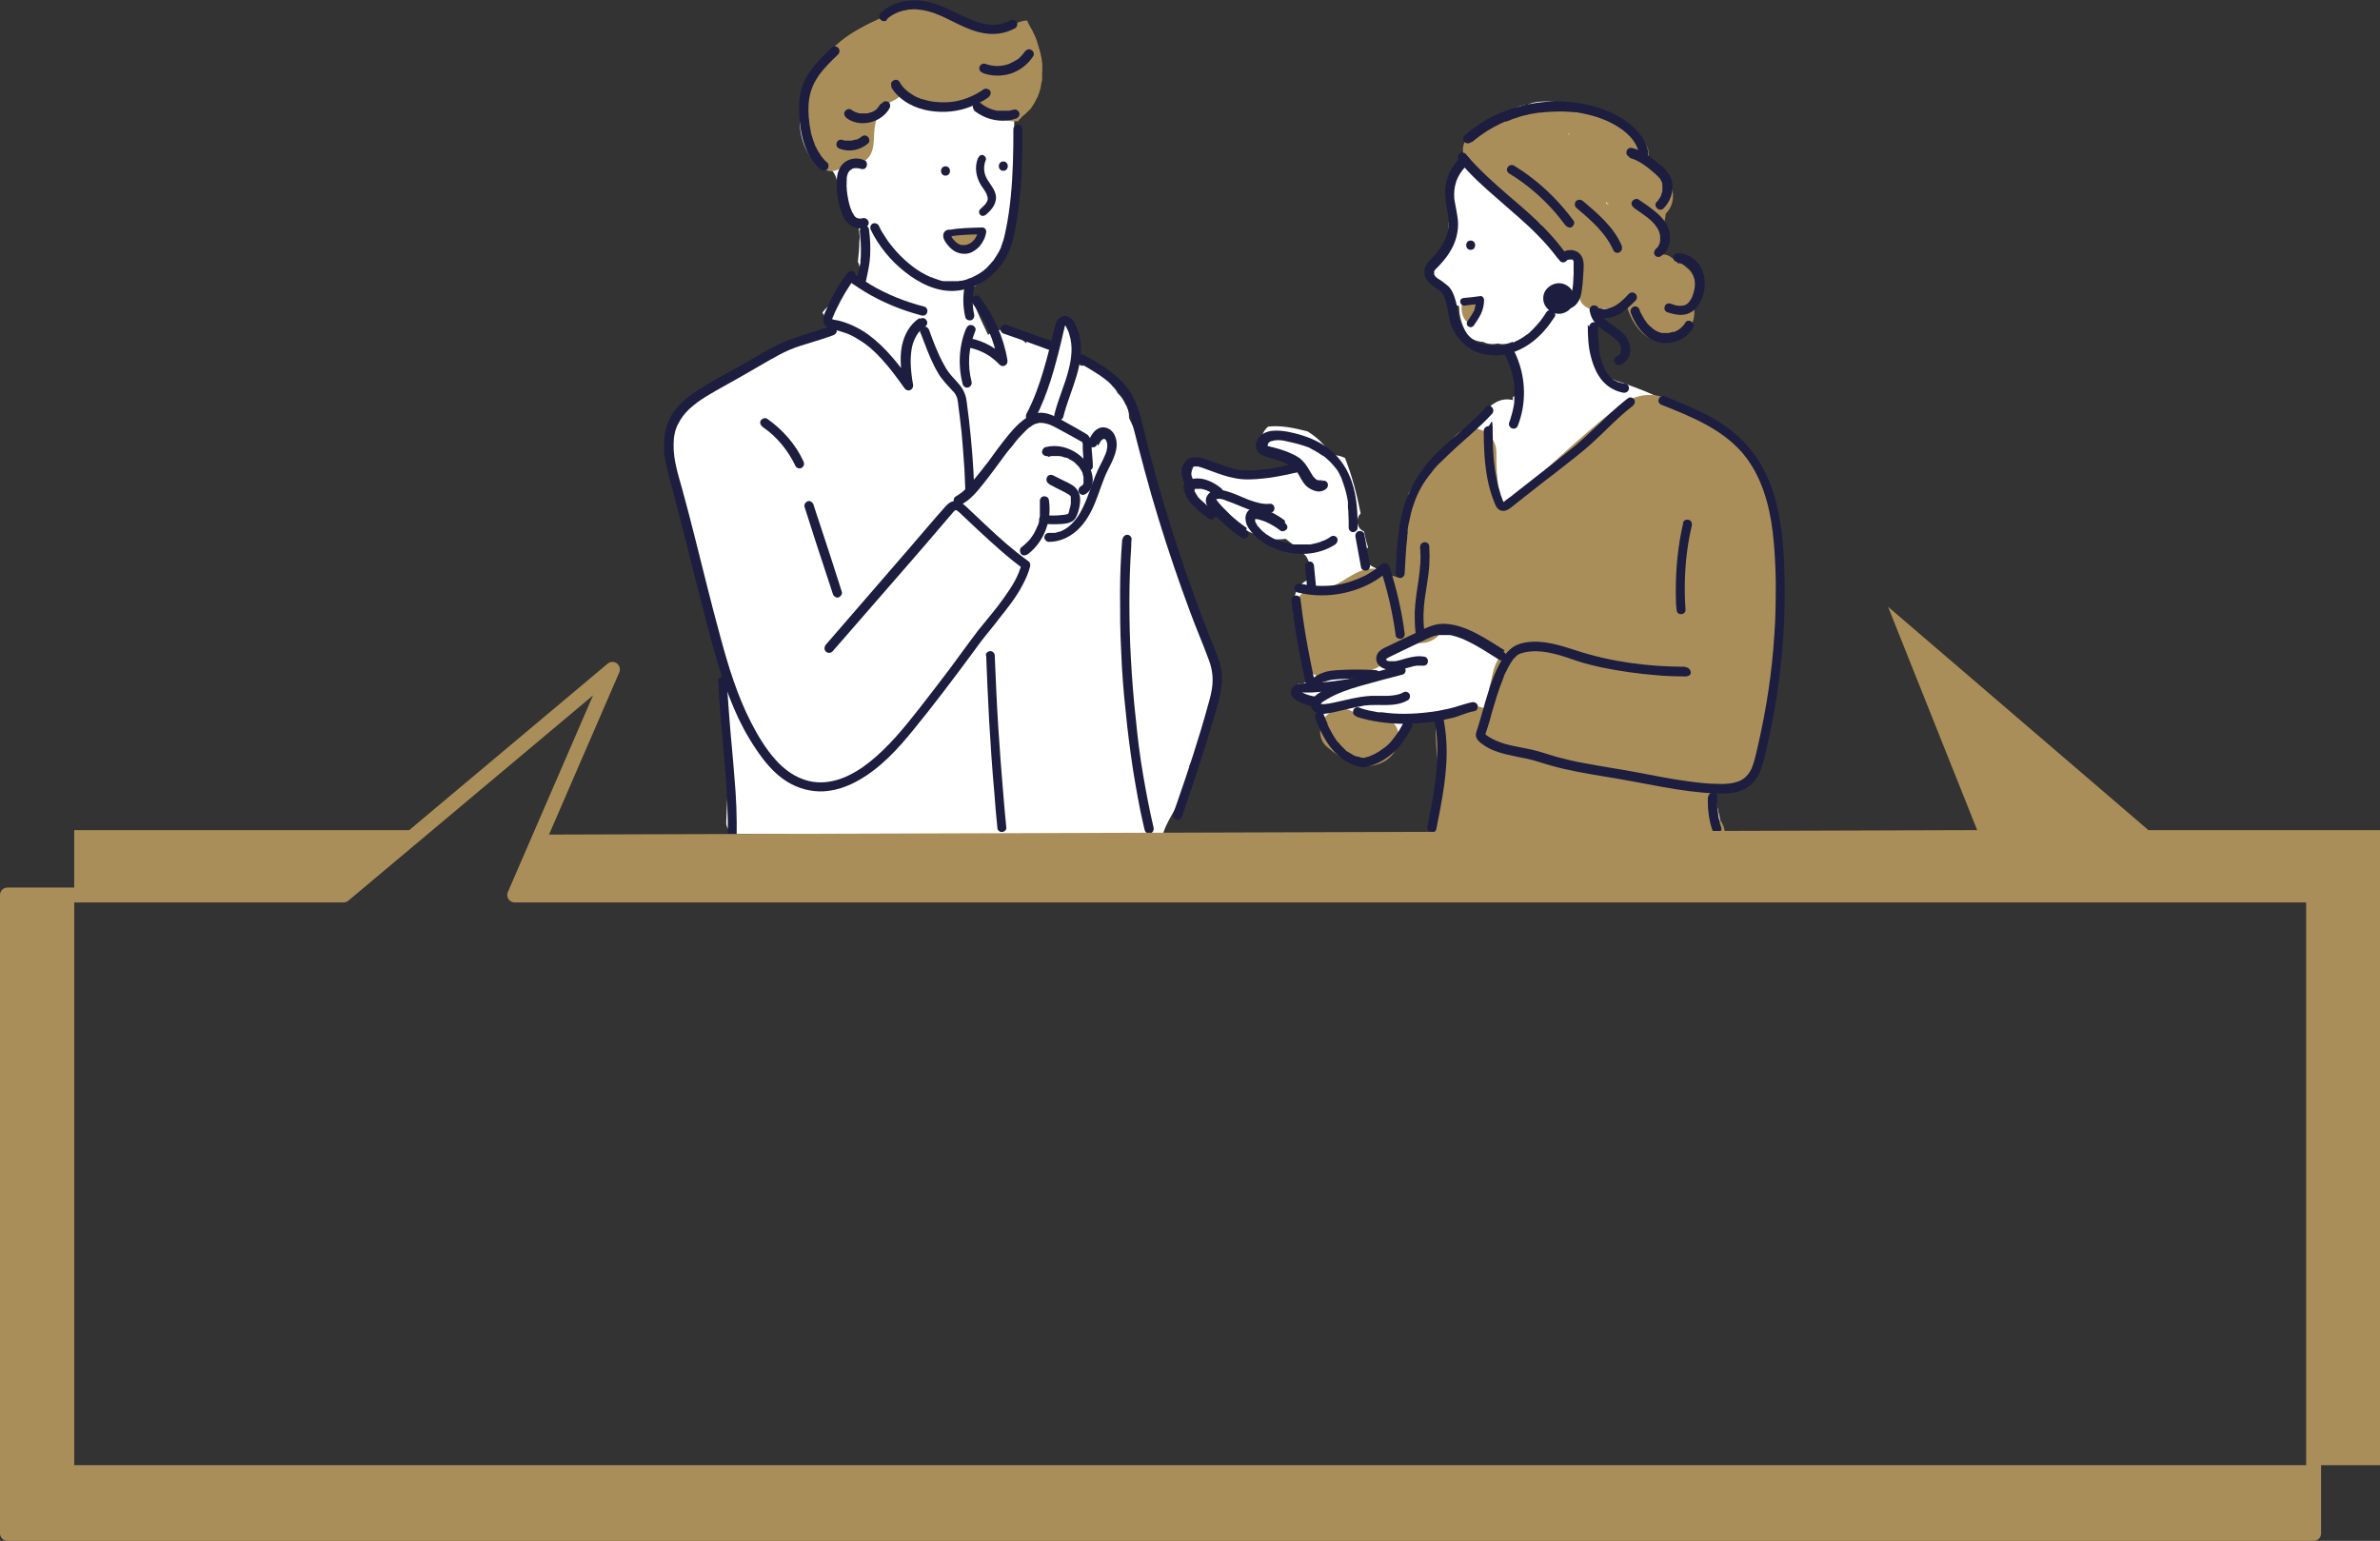 <?xml version="1.0" encoding="UTF-8"?>
<svg xmlns="http://www.w3.org/2000/svg" version="1.1" viewBox="0 0 638.1 413.2">
  <rect x="0" y="0" width="638.1" height="413.2" fill="#333333" stroke="none"/>
  <defs>
    <style>
      .cls-1, .cls-2 {
        fill: none;
      }

      .cls-2 {
        stroke-linecap: round;
        stroke-linejoin: round;
        stroke-width: 4px;
      }

      .cls-2, .cls-3 {
        stroke: #aa8e59;
      }

      .cls-3 {
        stroke-miterlimit: 10;
      }

      .cls-3, .cls-4 {
        fill: #aa8e59;
      }

      .cls-5 {
        fill: #1c1d3f;
      }

      .cls-6 {
        fill: #fff;
      }
    </style>
  </defs>
  <!-- Generator: Adobe Illustrator 28.7.1, SVG Export Plug-In . SVG Version: 1.2.0 Build 142)  -->
  <g>
    <g id="_レイヤー_2">
      <g id="_コンテンツ">
        <path class="cls-6" d="M326.7,181.2c-.2-.7-.5-1.4-.7-2.1-.2-1.6-.6-3.3-1.1-4.9-.2-.6-.6-.9-1.1-1-.7-1.8-1.5-3.5-2.3-5.2-.2-.4-.5-.6-.8-.7-1.7-3.2-2.2-7-3.5-10.4-.2-.5-.5-.8-.9-.9-.2-.6-.3-1.3-.5-1.9.5-.3.8-.9.6-1.6-1.1-4.1-2.5-8.1-4.3-12,.4-.7.5-1.6.2-2.6-.3-1.3-.7-2.6-1.1-4,0-.2,0-.4-.1-.6-1.2-5.2-3.1-10.2-5.5-14.9-.9-2.1-1.9-4.2-2.9-6.3,0,0,0,0,0-.1,0-1-.1-1.9-.5-2.9,0-.2-.2-.4-.4-.6-.5-1.2-1.2-2.2-2.2-3.1,0-.1-.1-.3-.2-.4-.3-.6-.7-1-1.1-1.4-1.5-2-3.3-3.7-5.5-5.1-.8-.6-1.9-.6-2.8-.4-.2,0-.4-.2-.6-.3-.5-.5-1-1-1.1-1.6-.7-2.4-.7-5.3-.9-7.7-.1-1.7-2.8-2.2-3.1-.4,0,.3-.1.6-.1.9,0,0,0,0,0,0-.5,1.8-.8,3.6-.8,5.4-.6-.4-1.2-.9-1.8-1.4-.2-.2-.5-.3-.8-.5-.2-.1-.4-.2-.7-.3,0,0-.2,0-.4-.1-1.5-.4-3-.8-4.5-1,0,.3,0,.7,0,1-.7-.6-1.4-1.2-2.1-1.8-.2-.1-.4-.3-.6-.5-2.5-1.8-5.5-1.7-7.6,0-1.5-3.1-2.9-6.2-4.2-9.3-.3-.8-.7-1.6-1-2.4,0,0,0-.2-.1-.2,0-.2-.2-.4-.2-.6.7,0,1.4-.1,1.9-.5,12.7-9.2,11.1-26.7,11.4-40.6,0-1-.3-1.8-.8-2.4,0-1.8.1-3.6.1-5.4,1.2-1.6,1.7-3.8,1-6-.6-2-1.8-3.5-3.4-4.3-2.6-4.9-5.7-9.4-10.4-12.6-5.9-3.9-14.8-4.9-20.6-.4-1.2,1-2.1,2-2.5,3.2-3.2-.3-6.2,1.1-8.8,2.8-8.2,5.5-15.1,16-12.2,26.3.7,2.5,2.1,4.9,4,6.7.4.4.8.7,1.3,1,.7-.3,1.6-.3,2.3.3,2.4,2.1,1.7,5.5,2.4,8.2,0,.3.1.6,0,.9.4,1.5,1.1,2.9,2,4.2.2.2.3.4.4.7.9.5,1.8.8,2.7,1.2v.2l.3,2.8c0,.4-.1.7-.1,1.1,0,1.8-.2,3.7-.4,5.5,0,.1.1.3.2.4.3,1,.5,2.1.2,3.1-.4,1.4-1.8,2.3-3.3,2.2-.2,0-.4,0-.5,0-1.5,1.3-2.4,3.3-3,5.3-1.2.5-2.2,1.4-3.1,2.6,0,0,0,.1.1.2.5.9,1.1,1.8,1.2,2.9.1.9-.1,1.8-.8,2.4-.5.6-1.2.8-1.9.9,0,.1,0,.3,0,.4-7.3,2.2-14.4,5.1-21.3,8.6-4.4,2.2-8.8,4.5-12.5,7.6-4.5,3.8-6.8,9.6-5.6,15.4.1.7.5,1.4.9,1.9,0,1.3,0,2.5.1,3.8.4,5.9,1.7,11.8,3.9,17.3,0,.2.2.4.3.6,2.1,12.4,5.3,24.5,9.8,36.1,0,.2,0,.4,0,.6.2,8.6.8,17.1,1.7,25.6-.7.5-1.1,1.2-1.2,2.3-.2,3.4-.4,6.7-.5,10.1,0,1.8,1.1,2.7,2.5,2.9,0,0,0,.1,0,.2h113.5c.4,0,.8-.2,1.2-.3,1.6-4.9,5.5-8.7,6.2-13.8.1-.8.5-1.3,1-1.6,0-.9-.1-1.7-.2-2.6,3-4.6,5.6-9.5,6-15.1.1-1.1,0-2.3,0-3.4,0,0,0-.1,0-.2.3-1.2.4-2.3.5-3.5.5-.3.9-.9.6-1.7h0Z"/>
        <path class="cls-4" d="M273.9,31.4c.6-.5,1.2-1,1.7-1.5.3-.3.5-.5.8-.8,0,0,0,0,.1-.2.1-.2.4-.5.4-.6.2-.2.3-.5.5-.8.3-.6.6-1.2.9-1.7h0c0-.3.2-.6.3-.9.2-.6.4-1.3.5-1.9,0-.4.1-.7.2-1.1,0-.3.1-.4.1-.3,0-.5,0-1,0-1.4,0-1.2.2-2.9-.1-4.1,0,.3,0,.7,0,0,0-.4-.1-.8-.2-1.1-.1-.7-.3-1.4-.5-2-.2-.7-.4-1.3-.6-2-.1-.4-.6-1.5-.5-1.3-.5-1.1-1-2.1-1.6-3.1-.2-.4-.4-.7-.5-1.1-1.1,0-2.3.4-3.5,1,0,0-.1,0-.2,0,0,0-.1,0-.2,0-1.6,1.2-3.7,2-5.8,2.2-2.5.2-5.6-.6-7.7-2.3-1.2-.2-2.4-.6-3.8-1.5-5.6-3.5-11.8-2.9-17.6-.3-8.9,4.1-14.6,7.5-19.1,16.6-3.9,7.9-2.1,14.1,1.2,21.7.7,1.6,2.2,3,4.1,3,.8,0,1.6-.2,2.2-.6,2.3-1.3,5.5-.8,7.5-2.7,1.4-1.3,1.7-3.3,1.8-5.2.1-4.2.6-8.2,4.8-10.2.9-.4,1.8-1,2.6-1.7,4.6,3,11,2.7,16.2,1.6.6-.1,1.3-.3,2-.1,4.7,1.3,7.8,6.2,13.1,5.5.2-.4.5-.7.9-1h0Z"/>
        <path class="cls-4" d="M260.9,61.4c-1.9.4-3.9.7-5.8,1.1-1.7.3-1.3,2.5,0,3,2.3.8,5.2,1.4,6.9-.8.1-.1.2-.3.2-.4,1.3-.8.4-3.1-1.4-2.8h0Z"/>
        <path class="cls-5" d="M271.7,34.6c0,6-.1,12.1-.7,18.1-.3,3-.7,5.9-1.3,8.8-.3,1.3-.5,2.6-1,3.8,0,.2-.2.5-.3.8,0,0,0,.2,0,.2,0,0,0-.2,0,0,0,.1-.1.3-.2.4-.2.5-.5,1-.8,1.5-.3.5-.6.9-.9,1.4,0,0-.1.2-.2.3-.1.2.1-.1,0,0,0,0,0,0-.1.1-.2.2-.4.4-.5.6-.4.4-.8.8-1.1,1.2-.2.2-.4.3-.6.5-.1,0-.2.2-.3.3s0,0,0,0c0,0-.1,0-.2.1-.9.7-1.9,1.2-2.9,1.7,0,0-.3.1-.2.1,0,0-.2,0-.3.1-.3,0-.5.2-.8.3-.5.2-1.1.3-1.6.4-.3,0-.5,0-.8.1.2,0-.1,0-.2,0-.2,0-.3,0-.5,0-.5,0-1.1,0-1.6,0-.3,0-.5,0-.8,0-.1,0,0,0,0,0,0,0-.1,0-.2,0-.2,0-.3,0-.5,0-.5,0-1.1-.2-1.6-.4-.5-.2-1.1-.3-1.6-.6,0,0-.4-.2-.2,0-.1,0-.2,0-.4-.2-.3-.1-.6-.3-.9-.4-1-.5-2-1.1-3-1.8-1.8-1.3-3.6-2.9-5.2-4.7-.8-.9-1.4-1.7-2.1-2.6-.6-.9-1.2-1.8-1.8-2.8-.2-.5-.5-.9-.7-1.4-.3-.6-1.2-.8-1.7-.5-.6.4-.7,1.1-.4,1.7,2.1,4.3,5.3,8.2,9.1,11.2,3.8,3,8.5,5.4,13.4,5.1,4.9-.3,9.4-3,12.3-6.8,1.4-1.9,2.5-4.1,3.1-6.3.8-3,1.3-6.1,1.7-9.2.8-6.2,1-12.5,1-18.8,0-.8,0-1.5,0-2.3,0-.7-.6-1.2-1.2-1.2s-1.2.6-1.2,1.2h0Z"/>
        <path class="cls-5" d="M232,43.1c-1.5-.8-3.3-.8-4.9,0-1.7.9-2.5,2.7-2.7,4.5-.2,2,0,4.1.3,6,.4,1.8.9,3.8,1.9,5.4,1.3,1.8,3.6,2.9,5.7,1.8.6-.3.8-1.2.4-1.7-.4-.6-1.1-.8-1.7-.5-.2.1,0,0,0,0,0,0-.2,0-.2,0,.2,0-.1,0-.2,0h-.2c.2,0,0,0,0,0-.2,0-.3,0-.5-.1.2,0,0,0,0,0,0,0-.1,0-.2-.1,0,0-.1,0-.2-.1,0,0,.1,0,0,0-.3-.2-.5-.5-.6-.7-.8-1.2-1.2-2.7-1.5-4.2-.3-1.5-.5-3.1-.4-4.7,0-.8,0-1.4.3-2.1,0-.2.2-.4.4-.7.1-.2-.1.1,0,0,0,0,0,0,.1-.1,0,0,.1-.1.2-.2,0,0,.2-.2.1-.1-.1,0,0,0,.1,0,0,0,.2,0,.2-.2,0,0,.4-.2.2-.1.1,0,.3,0,.4-.1,0,0,.1,0,.2,0,.2,0,0,0,0,0,.2,0,.3,0,.5,0s.5,0,.2,0c.1,0,.3,0,.4.1,0,0,.1,0,.2,0-.2,0,0,0,.1,0,.6.3,1.4.2,1.7-.5.3-.6.1-1.4-.4-1.7h0Z"/>
        <path class="cls-5" d="M253.5,47.1c1.6,0,1.6-2.5,0-2.5s-1.6,2.5,0,2.5h0Z"/>
        <path class="cls-5" d="M269,45.8c1.6,0,1.6-2.5,0-2.5s-1.6,2.5,0,2.5h0Z"/>
        <path class="cls-5" d="M258.8,76.1c-.7,2.9-.7,5.9,0,8.9.1.7.9,1,1.5.9.7-.2,1-.9.9-1.5-.6-2.5-.5-5.1,0-7.5.1-.6-.2-1.4-.9-1.5-.6-.2-1.4.2-1.5.9h0Z"/>
        <path class="cls-5" d="M230.5,61.7c.2,2.2.4,4.4.3,6.6,0,.5,0,.9-.1,1.4,0,0,0,.1,0,.2q0-.1,0,0c0,.1,0,.2,0,.3,0,.2,0,.5-.1.7-.2,1.2-.5,2.4-.8,3.7-.1.7.2,1.3.9,1.5.6.2,1.4-.2,1.5-.9.5-2.3,1-4.5,1.1-6.8.1-2.2,0-4.5-.3-6.7,0-.7-.5-1.2-1.2-1.2s-1.3.6-1.2,1.2h0Z"/>
        <path class="cls-5" d="M228.6,76.1c4.4,3.1,9.2,5.5,14.2,7.2,1.4.5,2.9.9,4.3,1.3.6.2,1.4-.2,1.5-.9.2-.6-.2-1.4-.9-1.5-5-1.3-9.8-3.2-14.2-5.8-1.3-.8-2.5-1.6-3.7-2.4-.6-.4-1.4,0-1.7.4-.4.6-.1,1.3.4,1.7h0Z"/>
        <path class="cls-5" d="M246.5,85.3c-2.6,1.7-4.1,4.5-4.7,7.5-.7,3.6-.1,7.3.4,10.8.8-.3,1.5-.6,2.3-1-3.4-4.7-6.9-9.3-11.6-12.8-2.2-1.6-4.6-2.8-7.2-3.6-.6-.2-1.2-.3-1.8-.4-.2,0-.5-.1-.7-.2-.2,0,.1,0,0,0,0,0,0,0-.1,0,0,0-.1,0,0,0q0,0,0,0c0,0,0,0,0,0,0,0,0-.2,0,0s0,0,0,0c0,0,0,.2,0,0,.1-.3.2-.7.4-1,.2-.6.5-1.2.8-1.8,1.4-2.9,3-5.7,5-8.3.4-.5,0-1.4-.4-1.7-.6-.4-1.3,0-1.7.4-1.8,2.3-3.3,4.9-4.6,7.5-.3.7-.6,1.3-.9,2-.3.7-.7,1.4-.9,2.2-.2.8-.1,1.6.4,2.3.4.6,1.1.9,1.8,1.1.6.2,1.2.2,1.8.4.6.2,1.3.4,1.9.6,1.2.4,2.3,1,3.4,1.7,2.4,1.4,4.4,3.2,6.3,5.3,2.2,2.4,4.2,5.1,6.1,7.8.9,1.2,2.5.5,2.3-1-.3-1.6-.5-3.2-.6-4.9-.1-1.5,0-3.2.2-4.5.2-1.3.6-2.4,1.2-3.5.6-1.1,1.4-2,2.4-2.6.6-.4.8-1.1.4-1.7-.3-.6-1.1-.8-1.7-.4h0Z"/>
        <path class="cls-5" d="M260.7,81.3c3.6,4.6,5.9,10.1,6.9,15.9.7-.4,1.4-.8,2.1-1.2-2.5-2.6-5.8-4.5-9.3-5.2-.7-.1-1.4.2-1.5.9-.2.6.2,1.4.9,1.5,3.2.7,6,2.2,8.2,4.6.4.4,1,.5,1.5.2.5-.3.7-.9.6-1.4-1-6.2-3.7-12.1-7.5-17-.4-.5-1.3-.4-1.8,0-.5.5-.4,1.2,0,1.8h0Z"/>
        <path class="cls-5" d="M259.1,87.9c-2,4.7-2.3,10.1-1,15.1.2.7.9,1.1,1.5.9.7-.2,1-.9.9-1.5-1.2-4.6-.8-9.3,1-13.7.3-.6-.3-1.4-.9-1.5-.7-.2-1.3.2-1.5.9h0Z"/>
        <path class="cls-5" d="M246.9,89.5c1.1,2.9,2.2,5.9,3.6,8.7.7,1.3,1.4,2.7,2.4,3.8.7.9,1.6,1.8,2.4,2.7,0,.1.2.2.3.3,0,0,0,0,.1.1-.1-.2,0,0,0,0,.2.2.3.5.5.7,0,.1.1.2.2.4,0,0,0,.1.1.2,0,0,0,.2,0,0,0,0,.2.5.2.8.2.7.2,1.4.3,2.1.1.8.2,1.6.3,2.3.4,3,.7,6,.9,9,.3,3.5.5,7,.6,10.5,0,.7.5,1.2,1.2,1.2s1.3-.6,1.2-1.2c-.2-6.2-.7-12.3-1.4-18.4-.2-1.6-.4-3.2-.6-4.8-.1-.7-.2-1.5-.5-2.2-.2-.6-.5-1.2-.9-1.8-.7-1-1.6-1.9-2.4-2.8-.9-1-1.5-1.8-2.2-3.1-1.7-3-2.9-6.2-4.1-9.5-.2-.6-.9-1.1-1.5-.9-.6.2-1.1.9-.9,1.5h0Z"/>
        <path class="cls-5" d="M277.6,112.1c3.3-6.4,5.2-13.4,6.9-20.4.2-.9.4-1.7.6-2.6.1-.4.2-.8.3-1.2,0-.2,0-.3.1-.4,0-.2,0,.2,0,0,0,0,0-.2.1-.2-.1.2,0,0,0,0,0,0,0,0,0,0,.1,0,.1,0,0,0-.1.1.1,0,0,0,0,0,0,0,0,0-.1,0-.1,0,0,0,0,0,0,0,0,0-.1,0-.1,0,0,0,.1.1-.1-.1,0,0,0,0,.1.1.2.2,0,0,0,0,0,0,0,0,0,0,0,.1.4.7.7,1.3.9,2.1,1,3.1.6,6.4-.2,9.5-1,4-2.8,7.8-3.8,11.9-.2.7.2,1.3.9,1.5.6.2,1.4-.2,1.5-.9,1.8-7.2,6.2-14.4,4.2-22.1-.2-.9-.6-1.8-1-2.6-.4-.9-1.1-1.7-2-2.1s-2,0-2.6.7c-.6.7-.8,1.6-1,2.5-.9,3.7-1.8,7.4-2.9,11.1-1.2,4.1-2.6,8-4.6,11.8-.3.6-.1,1.4.5,1.7.6.3,1.4.2,1.7-.4h0Z"/>
        <path class="cls-5" d="M257.7,135.3c2.4-1.2,4.2-3.4,5.8-5.4,2.1-2.6,4.1-5.4,6.1-8.1.2-.3.5-.6.7-.9,0,0,.1-.2.2-.2.2-.3-.1.2,0,0,.1-.2.2-.3.4-.5.5-.6,1-1.2,1.5-1.9.9-1.1,1.9-2.1,2.9-3.1.2-.2.5-.4.7-.6.2-.2-.2.2,0,0,0,0,.1,0,.2-.1.1,0,.3-.2.4-.3.2-.1.4-.3.7-.4.1,0,.2-.1.4-.2,0,0,.1,0,.2,0,.2,0-.3,0,0,0,.2,0,.5-.2.7-.2.1,0,.2,0,.3,0,.1,0,.2,0-.1,0,0,0,.2,0,.2,0,.9,0,1.6.2,2.5.5,1.2.5,2.4,1.2,3.5,1.8,1.4.7,2.7,1.5,4,2.2.3.2.6.3.9.5.1,0,.2.1.3.2-.1-.1.1.2,0,0,0,.1,0,.3.1.4,0-.2,0,.2,0,.2,0,.4,0,.8,0,1.2.1,1.6.2,3.1.3,4.6,0,.7.5,1.2,1.2,1.2s1.3-.6,1.2-1.2c0-1.4-.2-2.9-.3-4.3,0-1.3,0-2.9-1-4-.5-.4-1.1-.7-1.6-1-.6-.4-1.3-.7-1.9-1.1-1.2-.7-2.4-1.3-3.6-2-1.8-1-3.9-2.1-6.1-1.9-1.2.2-2.4.7-3.4,1.4-2.5,1.7-4.4,4.1-6.2,6.4-1.1,1.4-2.2,2.9-3.2,4.3-.5.7-1,1.4-1.6,2.1-.2.3-.5.6-.7.9-.1.2-.2.3-.4.5,0,0-.1.2-.2.2,0,0,0,.1-.1.2q0-.1,0,0c-1.1,1.4-2.2,2.7-3.4,4-.5.5-1,1-1.6,1.5,0,0-.1,0-.2.1-.2.1.2-.2,0,0-.1.1-.3.2-.4.3-.3.2-.5.3-.8.5-.6.3-.8,1.1-.4,1.7.3.6,1.1.8,1.7.4h0Z"/>
        <path class="cls-5" d="M281,122.5c.3,0,.5-.1.8-.2-.2,0,.1,0,.2,0,.2,0,.3,0,.5,0,.3,0,.5,0,.8,0,.1,0,.3,0,.4,0,0,0,.3,0,.1,0-.1,0,.1,0,.1,0,.6,0,1.1.2,1.6.4,0,0,.1,0,.2,0,0,0,.3,0,.1,0,0,0,.2.1.3.1.2.1.5.2.7.4.2.1.5.3.7.4,0,0,.1,0,.2.1,0,0-.1,0,0,0,.1,0,.2.2.4.3.2.2.4.4.6.6,0,0,.2.2.3.3,0,0,.3.4.2.2.3.4.6.9.9,1.4,0,0,0,.1.1.2,0,0,0-.2,0,0,0,.1.1.2.1.4,0,.3.2.6.2.8,0,.1,0,0,0,0,0,.1,0,.2,0,.3,0,.1,0,.3,0,.5v.2s0,.3,0,.2c0-.1,0,0,0,0,0,0,0,.2,0,.3,0,0,0,.1,0,.2,0,.3,0-.1,0,0,0,.1-.1.2-.2.4,0,.1,0,0,0,0,0,0-.1.1-.2.2-.1.1,0,0,0,0,0,0-.2.1-.3.2-.6.3-.8,1.1-.5,1.7.4.6,1.1.8,1.7.4,2.8-1.6,2.2-5.5.8-7.8-1.5-2.4-4-4.1-6.7-4.8-1.6-.4-3.2-.4-4.8,0-.6.2-1,.9-.9,1.5.2.7.9,1,1.5.9h0Z"/>
        <path class="cls-5" d="M281.4,129.9c1.3.7,2.6,1.4,3.9,2,.5.3,1.1.6,1.5.9.1.1,0,0,.1.1,0,0,.2.3.2.3,0-.1,0,0,0,0,0,0,0,.1,0,.2,0,.1,0,.3,0,.4,0-.2,0,.2,0,.2v.4c0,.1,0,.3,0,.4,0,.1,0,0,0,0,0,0,0,.2,0,.3-.1.6-.2,1.1-.4,1.6,0,.1,0,.3-.1.4,0,0,0,.1,0,.2,0,0,0-.1,0,0,0,.1-.1.2-.2.4,0,.1,0,0,0,0,0,0-.2.2-.2.2,0,0-.1,0-.1,0-.1,0-.3,0-.4.1-.3,0-.6.1-.9.1-1.6.2-3.3.2-5,0-.7,0-1.2.6-1.2,1.2s.6,1.2,1.2,1.2c1.7.1,3.4.1,5,0,.9-.1,1.8-.2,2.5-.6.8-.4,1.2-1.1,1.5-1.9.5-1.2.8-2.7.8-4,0-1.6-.7-3-2.1-3.9-.8-.5-1.6-.9-2.5-1.3-.9-.4-1.7-.9-2.6-1.3-.6-.3-1.4-.2-1.7.5-.3.6-.1,1.4.5,1.7h0Z"/>
        <path class="cls-5" d="M278.8,134.7c0,.4,0,.3,0,.7,0,.3,0,.6,0,.9,0,.6,0,1.2,0,1.8,0,.1,0,.2,0,0,0,0,0,.2,0,.3,0,.1,0,.3,0,.4,0,.3-.1.6-.2.9-.1.6-.3,1.2-.6,1.7-.1.2-.1.3-.3.7-.1.3-.3.5-.4.8-.3.5-.6,1-1,1.5-.2.3-.7.8-1.1,1.2-.4.4-.9.8-1.4,1.2-.5.4-.4,1.3,0,1.8s1.2.4,1.8,0c4.4-3.4,6.5-9.2,5.6-14.6-.1-.7-.9-1-1.5-.9-.7.2-1,.9-.9,1.5h0Z"/>
        <path class="cls-5" d="M294.4,119.6s0-.2,0,0c0,.1,0,0,0-.1,0-.1.1-.2.2-.3.1-.2.3-.5.4-.7,0,0,.2-.3.1-.2,0,0,.1-.2.2-.2,0,0,.1,0,.2-.2,0,0-.1.1,0,0,.1,0,.2-.1.3-.2-.2.1,0,0,.1,0,.1,0,0,0,0,0,0,0,.1,0,.2,0-.2,0,0,0,.1,0-.2,0,.2.2,0,0,0,0,.2.2.3.3-.1-.1.1.2.1.2,0,0,.1.3.1.2,0-.1,0,0,0,0,0,.1,0,.2.1.3.1.5.1,1.2,0,1.6-.1.7-.3,1.3-.6,1.9-.5,1.2-1.2,2.5-1.8,3.7-1.2,2.6-2,5.3-3.1,8-.5,1.2-1,2.4-1.7,3.6-.6,1.1-1.2,1.8-2,2.7-.9,1-1.8,1.6-3,2.2-.1,0-.3.1-.5.2.2,0-.2,0-.2,0-.3.1-.6.2-1,.3-.1,0-.3,0-.4,0,0,0-.1,0-.2,0-.1,0,.1,0-.1,0-.3,0-.7,0-1,0-.7,0-1.2.6-1.2,1.2s.6,1.2,1.2,1.2c2.9,0,5.5-1.2,7.6-3.1,2.2-2,3.7-4.7,4.8-7.4,1.2-2.9,2-5.9,3.4-8.7,1.4-2.8,3.3-6.1,1.9-9.3-.7-1.6-2.5-2.7-4.2-2-1.5.6-2.3,2.2-2.9,3.6-.2.6.3,1.4.9,1.5.7.2,1.3-.2,1.5-.9h0Z"/>
        <path class="cls-5" d="M269.2,89.5c4,1.4,8,2.8,12,4.3.6.2,1.4-.3,1.5-.9.2-.7-.2-1.3-.9-1.5-4-1.4-8-2.8-12-4.3-.6-.2-1.4.3-1.5.9-.2.7.2,1.3.9,1.5h0Z"/>
        <path class="cls-5" d="M289.3,97.3c3.2,1.8,6.4,3.6,9.1,6.2,1.3,1.3,2.4,2.7,3.2,4.4.9,1.8,1.5,3.8,2,5.7,2.2,8.6,4.4,17.1,7,25.5,2.6,8.5,5.5,17,8.6,25.3,1.5,4.1,3.3,8.2,4.8,12.3.8,2,1.2,4.1,1.1,6.3-.1,2.2-.7,4.3-1.3,6.4-2.4,8.7-5.2,17.2-8.2,25.8-.4,1.1-.7,2.1-1.1,3.1-.2.6.2,1.4.9,1.5.7.2,1.3-.2,1.5-.9,3-8.7,5.9-17.4,8.5-26.2,1.2-4.3,2.8-8.8,2-13.3-.4-2.2-1.3-4.2-2.1-6.3-.9-2.1-1.7-4.2-2.5-6.3-3.2-8.4-6.2-17-8.9-25.6-2.7-8.6-5.2-17.4-7.3-26.2-1-4.1-2-8.1-4.7-11.4-2.4-3-5.6-5.1-8.8-7-.8-.5-1.6-.9-2.5-1.4-1.4-.8-2.7,1.4-1.3,2.2h0Z"/>
        <path class="cls-5" d="M300.9,144.5c-.4,4.8-.6,9.6-.6,14.4,0,5.2,0,10.5.3,15.7.2,5.4.6,10.7,1.2,16.1.5,5.3,1.2,10.6,2,15.9.8,4.8,1.6,9.6,2.7,14.3.1.6.3,1.1.4,1.7.2.7.9,1.1,1.5.9.7-.2,1-.9.9-1.5-1.1-4.7-2-9.4-2.8-14.1-.9-5.2-1.5-10.1-2-15.3-.6-5.3-1-10.7-1.3-16-.3-5.2-.4-10.5-.4-15.7,0-4.9.2-9.8.5-14.6,0-.6,0-1.1.1-1.7,0-.7-.6-1.2-1.2-1.2s-1.2.6-1.2,1.2h0Z"/>
        <path class="cls-5" d="M192.6,182.7c.2,5.4.7,10.9,1.2,16.3.5,5.5,1,11,1.2,16.5.1,3,.2,6.1.1,9.1,0,.7.6,1.2,1.2,1.2s1.2-.6,1.2-1.2c.1-5.4-.1-10.8-.6-16.2-.4-5.5-1-11-1.4-16.5-.2-3.1-.5-6.1-.6-9.2,0-.7-.6-1.2-1.2-1.2s-1.3.6-1.2,1.2h0Z"/>
        <path class="cls-5" d="M222.5,87.5c-4,1.5-8.2,2.5-12.1,4.1-2.1.9-4.1,2-6,3.1-2,1.2-4.1,2.3-6.1,3.5-3.8,2.1-7.7,4.2-11.3,6.5-3.1,2-6.1,4.5-7.6,7.9-1.8,3.9-1.6,8.4-.7,12.5.5,2.2,1.1,4.3,1.7,6.5.6,2.3,1.2,4.6,1.8,6.9,2.4,9.2,4.6,18.4,7,27.5,2.1,8.1,4.3,16.3,7.6,24,1.6,3.8,3.6,7.5,5.9,10.9,2.2,3.3,4.9,6.6,8.3,8.7,2.9,1.8,6.4,2.8,9.9,2.6,3.2-.2,6.4-1.3,9.2-2.9,5.9-3.3,10.6-8.4,14.8-13.6,5.4-6.6,10.6-13.5,15.7-20.4,1.2-1.6,2.3-3.2,3.6-4.8,1.2-1.5,2.4-2.9,3.5-4.4,2.4-3,4.9-6.1,6.6-9.5.8-1.5,1.5-3.1,1.9-4.8.1-.6-.1-1.1-.6-1.4-3.9-2.8-7.5-6-11-9.3s-3.5-3.3-5.2-4.9c-.9-.8-1.8-1.8-3-1.9-1.2,0-2.1.6-2.9,1.5-3.5,3.9-6.8,7.9-10.2,11.8-3.4,4-6.9,7.9-10.3,11.9-3.9,4.5-7.7,8.9-11.6,13.4-.4.5-.5,1.3,0,1.8s1.3.5,1.8,0c6.7-7.7,13.4-15.4,20.1-23.1,3.3-3.8,6.6-7.6,9.9-11.5.8-.9,1.6-1.9,2.4-2.8.2-.2.4-.5.7-.5.3,0,.7.5,1,.7,1.7,1.6,3.4,3.2,5.1,4.8,3.9,3.6,7.8,7.2,12.1,10.3l-.6-1.4c-.8,3.4-2.8,6.4-4.8,9.2-2.1,3-4.5,5.7-6.8,8.6-2.6,3.4-5.1,6.9-7.7,10.4-2.7,3.6-5.5,7.2-8.3,10.8-4,5.1-8.1,10.1-13.1,14.1-4.6,3.7-10.5,6.6-16.5,5.1-3.5-.9-6.4-3-8.8-5.7-2.6-2.9-4.7-6.4-6.5-9.9-3.7-7.2-6.1-15-8.2-22.8-2.4-8.7-4.5-17.4-6.7-26.1-1.1-4.5-2.3-8.9-3.5-13.4-1.1-4-2.5-8.1-2.4-12.3,0-1.9.3-3.8,1.2-5.5.8-1.6,1.8-2.9,3.1-4.1,2.7-2.5,6.1-4.3,9.3-6.1,4-2.2,7.9-4.5,11.9-6.8,1.8-1,3.7-2.1,5.6-2.9,1.9-.8,3.9-1.4,5.9-2,2-.6,3.9-1.2,5.8-1.9.6-.2,1.1-.8.9-1.5-.2-.6-.9-1.1-1.5-.9h0Z"/>
        <path class="cls-5" d="M264.4,175.7c.2,5.9.5,11.7.8,17.6.4,6.5.8,12.9,1.4,19.4.2,3.1.5,6.1.8,9.2,0,.7.5,1.2,1.2,1.2s1.3-.6,1.2-1.2c-.6-5.8-1-11.7-1.5-17.5-.5-6.5-.9-12.9-1.2-19.4-.1-3.1-.3-6.2-.4-9.2,0-.7-.6-1.2-1.2-1.2s-1.3.6-1.2,1.2h0Z"/>
        <path class="cls-5" d="M204.5,114.5c3.8,2.6,6.8,6.3,8.8,10.5.3.6,1.2.8,1.7.4.6-.4.7-1.1.4-1.7-2.1-4.6-5.6-8.5-9.7-11.4-.6-.4-1.4,0-1.7.4-.4.6-.1,1.3.4,1.7h0Z"/>
        <path class="cls-5" d="M215.7,135.9c1.9,6.1,3.9,12.1,5.9,18.2.6,1.7,1.1,3.4,1.7,5.2.2.6.9,1.1,1.5.9.6-.2,1.1-.9.9-1.5-1.9-6.1-3.9-12.1-5.9-18.2-.6-1.7-1.1-3.4-1.7-5.2-.2-.6-.9-1.1-1.5-.9-.6.2-1.1.9-.9,1.5h0Z"/>
        <path class="cls-5" d="M262.2,42.4c-1,2.5-.5,5.2.9,7.4.5.7,1,1.4,1.4,2.2,0,0,0,.2.1.2,0,.2,0-.1,0,.1,0,.2.1.4.2.6,0,0,0,0,0,.1,0,0,0-.2,0,0,0,0,0,.2,0,.2s0,.2,0,.3c0-.2,0,0,0,0,0,.1,0,.2-.1.3,0,0,0,0,0,.1,0,0,0,0,0,0-.1.2-.3.5-.4.7-.4.5-1,1-1.5,1.5-.4.4-.4,1.1,0,1.5.4.4,1,.4,1.5,0,1.7-1.4,3.2-3.3,2.6-5.6-.5-1.9-2.2-3.3-2.8-5.2-.4-1.3-.3-2.7.2-3.9.2-.5-.2-1.1-.7-1.3-.6-.2-1.1.2-1.3.7h0Z"/>
        <path class="cls-5" d="M254.7,63.4c2.9-.5,5.8-.5,8.7-.6-.3-.4-.7-.9-1-1.3-.2,1-.6,2-1.2,2.8-.7.8-1.4,1.2-2.3,1.4,0,0,0,0,0,0,0,0-.2,0-.2,0h-.4c-.2,0-.3,0-.6,0-.4-.1-.8-.3-1.2-.6-.4-.3-.7-.7-1-1-.2-.2-.3-.5-.5-.7,0,0-.2-.3-.1-.2,0-.2,0-.2,0,.2-.3.2-.3.3-.1.2.6-.1.9-.8.7-1.3-.2-.6-.7-.8-1.3-.7-.9.2-1.4.9-1.3,1.8,0,.6.4,1.2.8,1.8.7,1,1.6,1.9,2.7,2.4,1.1.5,2.3.6,3.4.3,1.1-.3,2-1,2.8-1.8.9-1.1,1.6-2.4,1.8-3.8.1-.6-.3-1.3-1-1.3-3.1.1-6.2.1-9.2.7-.6,0-.9.8-.7,1.3.2.6.7.8,1.3.7h0Z"/>
        <path class="cls-5" d="M238.9,23.3c1.9,3.2,5.2,5.2,8.8,6.1,3.7.9,7.8.8,11.4-.4,2.1-.7,4.1-1.6,5.9-2.9.5-.4.8-1.1.5-1.7-.3-.5-1.2-.8-1.7-.5-2.8,2-6.2,3.3-9.5,3.5-1.8.1-3.5,0-5.1-.3-.8-.2-1.6-.4-2.3-.6-.8-.3-1.3-.5-2.1-1-1.5-.9-2.8-2-3.6-3.5-.8-1.4-3-.1-2.1,1.3h0Z"/>
        <path class="cls-5" d="M261,29.5c3.1,2.6,7.5,3.6,11.4,2.3.6-.2,1.1-.9.9-1.5-.2-.6-.9-1.1-1.5-.9-.4.1-.8.2-1.2.3-.1,0-.2,0-.3,0,0,0-.3,0-.2,0,.1,0-.2,0-.2,0,0,0-.2,0-.3,0-.4,0-.9,0-1.3,0-.2,0-.4,0-.6,0-.1,0,0,0-.1,0-.1,0-.2,0-.3,0-1.6-.3-3.1-1-4.3-2-.5-.4-1.3-.5-1.8,0-.5.5-.5,1.3,0,1.8h0Z"/>
        <path class="cls-5" d="M237.7,5.2c1.5-1.4,3.6-2.3,5.6-2.6,2.3-.3,4.8.1,7.1.9,4.5,1.6,8.5,4.6,13.4,5.4,2.9.5,5.7.1,8.3-1.3.6-.3.8-1.1.5-1.7-.4-.6-1.1-.8-1.7-.4-2.1,1.1-4.3,1.4-6.5,1-2.3-.4-4.4-1.3-6.5-2.3-2.3-1.1-4.6-2.3-7-3.1-2.4-.8-4.9-1.2-7.4-.9-2.8.3-5.4,1.4-7.4,3.3-.5.5-.5,1.3,0,1.8.5.5,1.3.5,1.8,0h0Z"/>
        <path class="cls-5" d="M236.1,27.8c-.1.2-.2.4-.4.6,0,0-.3.4,0,.1,0,0-.1.2-.2.2-.1.2-.3.3-.4.5l-.2.2c-.2.2.1,0,0,0-.4.3-.8.5-1.2.7.2-.1,0,0-.1,0-.1,0-.2,0-.3.1-.2,0-.4.1-.7.2-.1,0-.2,0-.3,0,0,0-.1,0-.2,0,.1,0,.2,0,0,0-.2,0-.4,0-.6,0s-.4,0-.6,0c-.1,0-.2,0-.3,0,.3,0,0,0-.1,0-.2,0-.4-.1-.7-.2-.1,0-.2,0-.3-.1,0,0-.4-.1-.1,0-.4-.2-.8-.4-1.2-.7-.5-.4-1.4,0-1.7.5-.4.6,0,1.3.4,1.7,3.6,2.8,9.5,1.3,11.6-2.6.3-.6.2-1.4-.4-1.7-.6-.3-1.4-.1-1.7.5h0Z"/>
        <path class="cls-5" d="M230.9,36.7c0,0-.1,0-.1.1,0,0,.1,0,0,0-.1,0-.2.2-.3.2-.2.1-.4.2-.7.4-.1,0,0,0,0,0,0,0-.1,0-.2,0-.1,0-.2,0-.4.1-.3,0-.5.1-.8.2,0,0-.2,0,0,0s0,0,0,0c-.1,0-.3,0-.4,0-.3,0-.5,0-.8,0,0,0-.1,0-.2,0-.2,0,.2,0,0,0-.1,0-.2,0-.4,0-.3,0-.5-.1-.8-.2-.6-.2-1.4.2-1.5.9-.2.7.2,1.3.9,1.5,2.6,1,5.5.3,7.5-1.4.5-.4.5-1.3,0-1.8-.5-.5-1.2-.5-1.8,0h0Z"/>
        <path class="cls-5" d="M222.9,12.9c-3.5,3.3-7.1,6.9-8.2,11.7-.6,2.6-.5,5.3-.3,7.9.2,2.2.6,4.5,1.4,6.6.9,2.4,2.2,4.6,4.2,6.3.5.4,1.3.5,1.8,0,.4-.5.5-1.3,0-1.8-.4-.3-.8-.7-1.1-1.1-.2-.2-.3-.4-.5-.6,0,0-.2-.2-.3-.5-.3-.4-.6-.9-.8-1.3-.1-.2-.2-.4-.3-.6,0-.1-.1-.2-.2-.3,0,0-.2-.5-.1-.3-.4-1-.7-2-1-3-.2-1-.4-2.1-.5-2.9-.3-2.2-.4-4.6,0-6.8.4-2.3,1.3-4.2,2.6-6.1,1.4-1.9,3.3-3.8,5.1-5.5.5-.5.5-1.3,0-1.8-.5-.5-1.3-.5-1.8,0h0Z"/>
        <path class="cls-5" d="M263.5,19.6c2.5.9,5.4.9,7.9,0,2.3-.9,4.2-2.4,5.6-4.5.4-.6.1-1.4-.5-1.7-.6-.4-1.3-.1-1.7.4-.5.7-1.1,1.4-1.9,2.1,0,0,0,0,0,0,0,0,0,0-.1,0-.1,0-.2.2-.3.2-.2.1-.5.3-.7.4-.4.2-.8.4-1.2.6-2.1.8-4.3.8-6.5,0-.6-.2-1.4.3-1.5.9-.2.7.2,1.3.9,1.5h0Z"/>
        <path class="cls-6" d="M476.4,142.1c-.8-4.5-1.9-8.9-3.5-13.3-2.4-6.4-6.3-12.4-13.1-13.9-2.4-2.3-5.2-4.1-8.8-4.8-.7-.4-1.4-.8-2.1-1.3-3.2-1.9-6.7-3.5-10.2-4.8-1.8-.7-3.6-1.3-5.4-1.9-.5-.2-1-.4-1.5-.6-.1,0-.3-.1-.4-.2-.7-.3-1.4-.6-2.1-1,.1-.8.2-1.7.3-2.5-.4-.2-.8-.6-1-1.2-.9-2.5-1.4-5.1-1.2-7.8,0-1.3,1.1-2,2.1-2,0-.7-.2-1.3-.3-2,1.4.4,6.8-2.5,7.4-3.1,0,0,8.3,10.6,11.6,9.2,4.2-1.8,6.2-6.3,6.2-10.6,0-.9-.1-1.9-.3-2.9,0-.5-.2-1.1-.4-1.6-1-3.3-5.4-6.3-8.6-7.3.3-1,2.5-2.2,2.3-3.3-.4-1.9-1.4-3.9-2.8-5.4.4-.4.9-.7.9-.8,1.2-1.2,3.1-10.2,1-12.4-1.1-1.2-2.8-2.1-4.5-2.2,0-.3-.2-.6-.2-.7,0-.4-.1-.7-.2-1.1-.9-3.9-3-7.3-6.4-8.9-.8-.8-1.6-1.5-2.5-2.2-1.2-1-2.4-1.7-4.1-1.7s-.6,0-1,.1c-1.2-1.1-14-4.3-18.2-1.7-1.9,0-3.5.8-5.2,2-1.7.9-3.4,2-4.7,3.4-1.4.5-2.7,1.2-3.9,2.2-2.1,1.7-3.6,4.6-3.5,7.3-2.4,2.8-3.6,6.7-3.8,10.2,0,1.7.1,3.3.3,4.9-.3,2-.3,4.1-.1,6.1,0,0,0,.2,0,.2-.3.5-.8,1.2,0,.3-1,1.2-1.7,2.4-2,3.9-.4.4-.8.8-1.1,1.2-1.4,1.9-1.5,4.1-.9,6.1.5-.1,1,0,1.5.3,2.1,1.4,3.3,3.3,4.1,5.5,0,0,0,0,0,0,.3,0,.6.2,1,.2,0,.1,0,.3.1.4,0,2.3.7,4.6,1.8,6.6,1,1.9,2.8,2.6,4.7,2.7,1.1.6,2.6.7,3.9.4,1.3.4,2.8.1,4-.5,0,2.9,0,5.9,0,8.8h0c.6.3,1.1,1,1.3,1.7.3,1.1.4,2.3-.2,3.3-.3.4-.6.8-1.1,1.1v.8c-1.5-.4-3-.2-4.4.5-.5.3-1,.6-1.4.9-.1.2-.2.4-.4.6-.6.6-1.2,1.2-1.9,1.8-.5.7-.9,1.3-1.3,2.1-.3,0-.6,0-1,0-1.4,1.3-2.8,2.6-4.2,3.8-4.9,4.5-9.8,9.3-13.2,15.1,0,.1-.1.3-.2.4.1.2.2.5.2.8s0,.6,0,1c1.4.8,1.4,3.1-.1,3.8-.2,3.7-.4,7.4-.3,11.1,0,1.1-.6,1.8-1.5,2,.1.3.2.6.3.9.4,1.5-.5,3-1.9,3.4-1.4.4-3.1-.5-3.4-1.9,0,0,0-.1,0-.2-.3-.2-.6-.3-.9-.5,0,0-.4-.2-.4-.2-.4-.2-.8-.3-1.1-.5-.5-.2-.9-.5-1.4-.8-1.2-.9-1.8-2.4-1-3.8.2-.3.4-.6.7-.8-.5-1.4-.8-2.9-1.1-4.3-2-.7-2.3-3.5-.9-4.8-1-5.1-2.3-10.1-4.2-14.9-.9-.4-1.8-.7-2.6-.7-.2,0-.4,0-.7,0,0,0,0,0,0,0-.1-.2-.3-.3-.5-.5-.3-.3-.2-.2.1.3-.8-.6-1.3-1.7-1.9-2.5-1.3-1.5-2.8-2.7-4.4-3.7-3.5-.9-7-1.7-10.6-1.3-.7.6-1.2,1.3-1.5,2.1-.4.9-.5,1.8-.4,2.8,1.6,2.2,4.5,2.5,7.2,3,2.7.5,1.5,4.6-1.1,4.1-.3,0-.6-.1-.9-.2-2.3.1-4.5.3-6.8.4-1,0-1.9.3-2.7.8,0,0-.1,0-.2,0-.4-.2-.9-.4-1.3-.7,0,0-.2,0-.3-.2-3.6-.5-7.4-.7-10.4-2.9,0,0-.2-.1-.2-.2-1.8,1.5-2.3,3.6-2,6,.5,3.4,2.8,6,5.3,8,1-.4,2.4-.3,3.1.6.2.3.5.6.7.9,1.8.6,3.2,1.7,4.5,3.1.5,0,.9.1,1.3.3,1.4.8,3,1.2,4.5,1.6.4.1.8.3,1.1.6,1.6.2,3.2.2,4.8,0,.3.2.8.6.9.7.4.3.8.7,1.2,1,.8.7,1.7,1.4,2.5,2.1.3.3.7.6,1,1-.2-.2.2.4.4.7-.6-.9,0,0,.1.4.2.5.3,1.1.4,1.7.2,1,.4,2,.7,2.9-.2,0-.4.1-.6.2-2.4.9-4.2,2.9-4.2,5.6,0,5.8.7,11.6,2.2,17.2,2.8.8,2.5,5.4-.8,5.4s-.4,0-.5,0c-.1.3-.2.6-.2,1-.1,1.1,0,2.2.4,3.1.2,0,.4,0,.6,0,.3,0,.7,0,1,.2.2,0,.4,0,.7,0,2.1,0,3,1.9,2.6,3.5.5.1,1,.3,1.4.4.8,1.6,1.6,3.1,2.6,4.6,1.5,2.4,3.1,5.1,5.2,6.9.1.4.3.9.6,1.3.2.4,2.5,1,2.5,1,.5,0,11.8-7.3,14.4-13.1.5-1.1,5,.8,5.4.3.3,0,.5,0,.8,0,0,0,0,0,0,.1,0,.2,0,.3,0,.4,0,0,0,.2,0,.3,0,.4.1.8.1,1.1.1,1.1.3,2.3.4,3.5.2,2.6.4,5.2.5,7.8,0,2.5,0,5-.2,7.5,0,.7-.1,1.3-.2,2,0,.2,0,.3,0,.4,0,0,0,.2,0,.4-.2,1.3-.5,2.6-.8,4-.4,1.6-1.3,2.5-.5,3.8l76.1-.4c.6-1.2.2-1.4-.1-3.1-.7-3.1-1.3-6.3-2-9.4,0-.2-.1-.4-.2-.6,1.2,0,2.4,0,3.5.1,3.2,0,14.8-67.1,14.1-68.7h0Z"/>
        <path class="cls-4" d="M454.5,75.9c-.2-1.7-1-3.2-2.4-4.2-.8-.8-1.7-1.4-2.8-1.8-.5-.4-1.1-.8-1.7-1.2-.7-.4-1.6-.6-2.5-.4.4-1.5.6-3,.9-4.6.1-.8-.1-1.6-.6-2.2.7-1.3,1.1-2.7,1.2-4.2,2.1-2.1,2.5-5.2,1.2-7.9-1.2-2.7-3.5-5.1-5.9-7.1.2-.9.2-2-.3-2.9-5.1-9.5-16.7-12-26.5-10.7-3.4.4-7.7.8-11,2.6-4.2.6-8.1,2.5-10.8,5.9-1.3,1.6-1.6,3.8,0,5.4.3.3.6.5.9.7.1.2.3.5.5.7,1.3,1.7,2.9,3.1,4.6,4.4,3.8,4.6,8.5,8.6,13.7,11.6.9,1.6,2.1,3.1,3.4,4.2,0,0,.1.1.1.2,0,.6.2,1.2.4,1.7.5,1.2,1.4,2,2.5,2.6,1,.7,2.5.7,3.7,0,.2.8.4,1.6.5,2.4,0,.1,0,.3,0,.4-.1,1.7,0,3.3,0,5,0,.5-.1,1-.2,1.5-.3,1.8.4,3.6,2,4.4.8.6,1.9.9,2.9.8.6,0,1.1-.3,1.5-.5,0,0,.1,0,.2,0,.5,0,.9,0,1.4,0,1.7,0,3.2-.6,4.5-1.6,1,4.2,3.7,9.2,8.1,10.1,1.6.3,3.1,0,4.4-.7,1,0,2.1-.4,3-1,2.4-1.5,3.4-4.9,2.6-7.7.9-1.9,1-3.9.5-5.9ZM420.7,36.1c-.1,0-.2-.1-.4-.2h.4s0,0,0,.2h0ZM430.6,54.5c0-.1,0-.2,0-.3.3.3.5.5.8.8-.3-.2-.5-.3-.8-.5h0Z"/>
        <path class="cls-4" d="M366.9,192c-.2,0-.4,0-.5,0-.2,0-.5,0-.7,0,0,0-.1,0-.2,0-.5-.1-1-.3-1.5-.4.2,0-1.1-.6-1.2-.7-2.5-1.6-5.9-.7-7.6,1.5-1.7,2.2-1.8,5.8.5,7.8,1.3,1.1,2.7,2.2,4.2,3.1.3.2.7.4,1,.6,1.2.6,2.4,1.1,3.6,1.3,4.4.9,9.3-1.3,10.4-6,1.2-4.9-3.8-8.7-7.9-7.1h0Z"/>
        <path class="cls-3" d="M373.5,173.5c1.3-.8,2.5-1.8,3.5-2.9,0,0,0,0,0-.1.7.6,1.5,1.1,2.4,1.3,3.1.7,6.2-.9,7.2-3.9,1.4.4,2.7.9,4.1,1.5.4.2.9.4,1.3.5,0,0,.1,0,.2,0,.8.3,1.6.7,2.4,1,3,1.3,6,2.7,9.1,4-1.7,1.7-2.6,3.9-3.1,6.2-.5,2-.9,4.1-1.3,6.1-.2.9-.4,1.9-.5,2.9-.1.2-.3.4-.4.6-1.4-.8-2.9-.9-4.5-.6l-4.2.7c-2.5.4-4.4,3.3-4.3,5.7.1,4.6.6,9.1,1.5,13.6l-2.9,9.1c-.6,1.9-.1,3.6.9,5h77.1c0-1.6-.4-3.2-1.6-4.4,0,0-.1-.1-.2-.2.5-1.5-2.1-8.9-1.4-9,2.5-.4,10-1.3,11.9-2.9l2.9-10.1c.3-1.1,3.2-27.9,3.2-36.4,0-9.6.4-19.6-2.6-28.8-2.6-8-7.9-15.8-15.8-19.2-.7-.3-1.5-.5-2.2-.6-.5-.4-1-.7-1.5-1.1-2.7-1.8-5.7-3.5-8.8-4.5-4.4-1.4-8.3-.2-11.8,2.5-5.2,4.1-10.2,8.5-15.1,12.9-5.5,5-11,10.1-16.2,15.3,0,0,0,.1-.1.1,0,0,0,0,0-.1-.7-2.5-1.2-5.1-1.6-7.7,0,0,0-.1,0-.2,0-.4,0-.8-.1-1.1,0-.8-.1-1.5-.2-2.3-.1-1.7-.1-3.4-.1-5.2,0-2.9-2.3-5.4-5.1-5.8-3-.4-5.5,1.4-6.5,4.2-.3.9-.6,1.8-.8,2.7-.8.4-1.5,1.1-2.1,1.9-2,0-3.9.9-4.8,2.8-2.9,6.4-4.8,12.9-5.6,19.9-.4,2.9-.5,5.8-.4,8.8-.9-.5-1.9-.9-2.9-.8-.1,0-.2,0-.3,0-1.2-1.3-2.9-2-4.7-1.9-2.6.1-5.1,1.9-7.3,3.2-1.2.7-2.5,1.4-3.7,2-1.1,0-2.3,0-3.4,0-2.9,0-5.4,2.3-5.8,5.1-.2,1.6.2,3.1,1.1,4.2,0,1.1,0,2.2.1,3.3.2,2.2.4,5,1.6,7,2.8,5,8.6,3.8,13.2,2.8.8-.2,1.5-.5,2.1-1.1.6,0,1.2,0,1.9-.2,2.2-.6,3.9-2.1,4.8-4.1.7-.6,1.3-1.2,1.8-2h0Z"/>
        <path class="cls-4" d="M394.9,80.2c-.3,0-.6,0-1,.2-.1,0-.3,0-.4,0-1.6,0-1.7,1.8-1.6,3,.1,1.2,1.3,4.3,2.9,2.4.5-.6.8-1.3.8-2,.2-.4.4-.8.6-1.2.5-1.1-.1-2.3-1.4-2.3h0Z"/>
        <path class="cls-5" d="M392,41.9c-2.3,1.9-4,4.9-4.4,7.9-.3,1.8-.1,3.5.2,5.3.3,1.6.6,3.1.6,4.7s-.3,2.7-.8,4.1c-.5,1.2-1.4,2.7-2.3,3.8-.8,1.1-2.1,2-2.8,3.2-.8,1.3-.8,2.8,0,4.1.7,1,1.6,1.7,2.6,2.3.2.2.4.3.6.4.1,0,.2.1.3.2-.2-.2.1.1.2.2.2.2.4.3.5.5,0,0,0,0,0,.1.1.1-.1-.2,0,0,0,.2.2.3.3.4.6,1.2.9,2.7,1.2,4.2.2,1.3.4,2.6.9,3.9.9,2.4,2.5,4.5,4.6,6,2.2,1.5,4.9,2.2,7.5,2.1,5.8-.2,10.8-3.7,14.2-8.3.5-.7.9-1.3,1.4-2,.4-.6.1-1.4-.5-1.7-.6-.3-1.4-.1-1.7.4-.8,1.3-1.5,2.3-2.5,3.4-.4.5-.9.9-1.3,1.4-.2.2-.5.4-.7.7-.1,0-.2.2-.4.3,0,0-.1,0-.1.1-.3.3,0,0-.1,0-1,.8-2.1,1.5-3.3,2-.4.2-.3.2-.7.3-.3.1-.6.2-.9.3-.6.2-1.3.3-1.9.4,0,0-.2,0,0,0,0,0-.1,0-.2,0-.1,0-.3,0-.5,0-.4,0-.7,0-1.1,0s-.6,0-1,0c-.1,0-.3,0-.5,0,0,0-.1,0-.2,0,.2,0,0,0,0,0-.6,0-1.2-.2-1.7-.4-.1,0-.3,0-.4-.1,0,0-.1,0-.2,0,0,0-.2,0,0,0,.1,0,0,0-.1,0,0,0-.1,0-.2,0-.2,0-.3-.2-.5-.2-.5-.3-1-.6-1.4-.9.2.1-.1-.1-.2-.2-.1,0-.2-.2-.3-.3-.2-.2-.4-.4-.6-.6-.2-.2-.4-.4-.5-.6-.2-.2,0,0,0,0,0,0,0-.1-.1-.2,0-.1-.2-.2-.3-.4-.3-.5-.6-1-.9-1.5,0-.1-.1-.2-.2-.4,0-.1,0,0,0,0,0,0,0-.2,0-.2-.1-.3-.2-.6-.3-.8-.2-.6-.3-1.2-.4-1.8-.2-1.4-.4-2.8-.9-4.2-.4-1.3-1-2.5-2-3.3-.5-.4-.9-.7-1.4-1.1-.2-.1-.4-.3-.6-.4-.1,0-.2-.1-.3-.2,0,0,0,0-.1,0-.3-.2.1,0,0,0-.2-.2-.4-.3-.6-.5,0,0-.1-.1-.2-.2,0,0,0,0-.1-.2.1.1,0,0,0,0,0,0-.1-.2-.2-.3,0,0,0-.2,0,0,0,0,0,0,0-.1v-.3c0,.2,0,0,0,0v-.2c0,.2,0,0,0,0,0,0,0-.2,0-.2,0,.2,0-.2.1-.2.2-.3.2-.4.5-.6.5-.5,1-1,1.4-1.5,2-2.2,3.7-5,4.2-8,.3-1.6.3-3.1,0-4.7-.2-1.5-.6-3.1-.8-4.6-.1-1.5,0-2.9.5-4.4,0-.2.2-.6.3-.8.1-.3.3-.7.5-1,.2-.3.3-.6.5-.8.2-.3.4-.5.5-.7.5-.5.9-1,1.5-1.5.5-.4.5-1.3,0-1.8-.5-.5-1.2-.4-1.8,0h0Z"/>
        <path class="cls-5" d="M420,69.8c-.2.3.3-.1,0,0,0,0,.4-.2.2-.1.1,0,.3,0,.4-.1.1,0,.1,0,0,0,0,0,.1,0,.2,0s.5,0,.2,0c.1,0,.3,0,.4,0q.1,0,0,0c0,0,.1,0,.2,0-.2-.1.1.1.2.2-.1-.2,0,.2.1.2-.1-.2,0,.2,0,.3s0,.5,0,.3c0,.2,0,.3,0,.5,0,.8,0,1.6,0,2.4-.1,1.7-.1,3.4-.5,5-.2.7-.4,1.2-.9,1.6.1,0-.2.1-.3.2.2,0-.4,0-.1,0h-.3c.1,0,.1,0,0,0-.1,0-.2,0,0,0,0,0-.1,0-.2-.1-.5-.4-1.4,0-1.7.4-.4.6-.1,1.3.5,1.7,1.6,1.2,3.6.3,4.6-1.2,1-1.4,1.1-3.3,1.3-4.9.1-1.7.3-3.4.3-5.1,0-1.6-.6-3.2-2.2-3.8-1.5-.6-3.4-.1-4.4,1.2-.4.5,0,1.4.5,1.7.6.4,1.3,0,1.7-.4h0Z"/>
        <path class="cls-5" d="M394.3,67c1.6,0,1.6-2.5,0-2.5s-1.6,2.5,0,2.5h0Z"/>
        <path class="cls-5" d="M394.8,38c.3-.3.7-.6,1-.8.4-.3.5-.4.9-.7.7-.5,1.4-1,2.2-1.5,1.5-.9,3-1.7,4.6-2.4,0,0,.3-.1.1,0,0,0,.2,0,.2,0,.2,0,.4-.2.6-.2.4-.2.8-.3,1.2-.5.8-.3,1.7-.5,2.5-.8.9-.2,1.7-.4,2.6-.6.4,0,.8-.1,1.2-.2.2,0,.4,0,.6-.1,0,0,.4,0,.2,0,0,0,.2,0,.3,0,1.7-.2,3.5-.3,5.2-.3.9,0,1.8,0,2.6.1.4,0,.8,0,1.2.1,0,0,.3,0,.1,0,0,0,.2,0,.3,0,.3,0,.5,0,.8.1,1.7.3,3.4.7,5,1.2,1.7.6,3,1.1,4.6,2,1.7,1,3,1.9,4.3,3.3,1.2,1.3,2,2.8,2.4,4.6.1.7.9,1,1.5.9.7-.2,1-.9.9-1.5-.8-3.7-3.4-6.5-6.5-8.6-3-2-6.6-3.3-10.2-4.1-7.2-1.5-14.8-.9-21.7,1.8-4,1.5-7.6,3.7-10.8,6.5-.5.4-.5,1.3,0,1.8.5.5,1.2.4,1.8,0h0Z"/>
        <path class="cls-5" d="M436.8,42.3c2.4.6,4.5,2.2,6.4,3.8.5.4,1,.9,1.5,1.4.2.2.3.4.5.6,0,.1.1.2.2.4,0,0,.2.4.1.2.1.2.2.5.2.7,0,.1,0,.3,0,.4,0-.2,0,.1,0,.2,0,.3,0,.5,0,.8,0,0,0,.2,0,.2,0,0,0,.2,0,0,0-.1,0,0,0,0,0,0,0,.2,0,.2,0,.3-.2.6-.3.9,0,0,0,.1,0,.2,0,.2,0-.2,0,0,0,.2-.1.3-.2.4-.1.3-.3.5-.5.8.1-.2-.1.1-.1.2-.1.1-.2.3-.4.4-1.1,1.1.6,2.9,1.8,1.8,1.9-1.9,2.9-4.8,2.2-7.5-.4-1.5-1.3-2.6-2.4-3.6-1.2-1-2.4-2-3.6-2.9-1.4-1-2.9-1.8-4.6-2.2-.6-.2-1.4.2-1.5.9-.2.6.2,1.4.9,1.5h0Z"/>
        <path class="cls-5" d="M438,55.7c2.2,1.6,4.9,3.1,6.3,5.4.4.6.5,1,.7,1.6,0,.2,0,.3.1.5,0,.2,0,.2,0,0,0,0,0,.1,0,.2,0,.3,0,.6,0,.9,0,.4,0-.2,0,.2,0,.2,0,.3-.1.5,0,.1,0,.3-.1.4q0,0,0,0c0,0,0,.1-.1.2,0,.1-.1.3-.2.4,0,0-.2.3,0,.1-.1.1-.2.2-.3.3,0,0-.1.1-.2.2,0,0,0,0,0,0-.5.4-.8,1.1-.5,1.7.3.6,1.1.8,1.7.4,2.1-1.4,2.8-4,2.3-6.4-.5-2.6-2.5-4.6-4.5-6.1-1.2-1-2.5-1.8-3.8-2.7-.5-.4-1.4,0-1.7.5-.4.6-.1,1.3.5,1.7h0Z"/>
        <path class="cls-5" d="M428.3,85.1c1.9.5,4,.1,5.7-.8,1.7-.9,3.1-2.3,4.5-3.7.5-.5.5-1.3,0-1.8-.5-.5-1.3-.5-1.8,0-1.1,1.2-2.3,2.4-3.7,3.2-1.3.7-2.7,1.1-4,.7-1.5-.4-2.2,2-.7,2.4h0Z"/>
        <path class="cls-5" d="M391.2,43.2c3.1,3.8,6.7,7,10.4,10.2,3.6,3.2,7.3,6.2,10.7,9.7,1.9,1.9,3.7,4,5.2,6,.4.6,1.1.8,1.7.4.5-.3.8-1.2.5-1.7-2.9-4-6.3-7.5-10-10.8-3.6-3.2-7.4-6.3-11-9.7-2-1.9-4-3.9-5.7-6-.4-.5-1.3-.5-1.8,0-.5.5-.4,1.2,0,1.8h0Z"/>
        <path class="cls-5" d="M426.3,83.7c.3,1.6,1.2,2.9,2.4,3.9,1.2,1.1,2.7,1.9,3.9,2.9.3.2.6.5.8.7.1.1.2.3.4.4s.1.1.2.2c0,0,0,0,0,0,.2.3.4.6.5.9,0-.1,0,.3.1.3s.1.6,0,.3c0,.2,0,.3,0,.5s0,.5,0,.2c0,.2,0,.3-.1.4,0,0,0,.2,0,.2,0-.1,0-.1,0,0,0,.1-.1.3-.2.4.1-.2-.1.1-.2.2,0,0-.1,0-.2.2.1,0,.1,0,0,0s-.1,0-.2.1c.1,0,.1,0,0,0-.6.2-1.1.8-.9,1.5.2.6.9,1.1,1.5.9,1.3-.5,2.2-1.5,2.6-2.8.4-1.3.2-2.6-.4-3.8-1.2-2.6-3.9-3.7-5.9-5.4-.3-.2-.5-.4-.8-.7-.1-.1-.2-.3-.4-.4-.1-.2,0,0-.2-.2-.2-.3-.4-.6-.5-.9,0,.1,0-.2,0-.3,0-.2-.1-.4-.1-.6-.1-.7-.9-1-1.5-.9-.7.2-1,.9-.9,1.5h0Z"/>
        <path class="cls-5" d="M404.6,46.5c4.6,2.8,8.7,6.3,12.3,10.4,1,1.2,1.9,2.3,2.8,3.5.4.5,1.1.8,1.7.5.5-.3.9-1.2.5-1.7-3.4-4.6-7.4-8.7-12-12.1-1.3-1-2.6-1.8-4-2.7-.6-.3-1.4-.1-1.7.5-.4.6-.1,1.3.5,1.7h0Z"/>
        <path class="cls-5" d="M422.6,55.7c3.9,3.3,7.9,6.7,10,11.5.3.6,1.2.8,1.7.4.6-.4.7-1.1.5-1.7-2.1-5-6.4-8.6-10.4-12-.5-.4-1.3-.5-1.8,0-.5.5-.5,1.3,0,1.8h0Z"/>
        <path class="cls-5" d="M421.2,79.6c.1,1.6-1.1,3-2.7,3.1-1.6.1-3-1.1-3.1-2.7-.1-1.6,1.1-3,2.7-3.1,1.6-.1,3,1.1,3.1,2.7Z"/>
        <path class="cls-5" d="M419.9,79.6v.4c0,.3,0-.3,0,0,0,0,0,0,0,.2,0,0-.1.3-.1.4,0,0,0,0,0-.2,0,0,0,0,0,.1,0,0,0,.1-.1.2,0,0,0,0-.1.2,0,.2.2-.2,0,0,0,0-.2.2-.3.3,0,0-.1,0-.1,0,0,0,0,0,.1,0,0,0,0,0-.1,0-.1,0-.2.1-.4.2-.1,0,.3,0,0,0,0,0-.1,0-.2,0,0,0-.1,0-.2,0,0,0-.3,0,0,0,.2,0,0,0,0,0h-.2s-.2,0-.2,0c.2,0,.2,0,.1,0,0,0,0,0-.1,0-.1,0-.2,0-.4,0-.3,0,.2.1,0,0,0,0,0,0-.1,0,0,0-.3-.2-.3-.2.1,0,.2.2,0,0,0,0-.1-.1-.2-.2,0,0,0,0-.1-.1-.2-.2.1.2,0,0,0-.1-.1-.2-.2-.3,0,0,0-.1,0-.1,0,0,0,0,0,.2,0,0,0,0,0-.2,0-.1,0-.3-.1-.4,0-.2,0,.3,0,0v-.4c0-.2,0,0,0,0,0,0,0-.3,0-.4,0,0,0-.2,0-.2,0,0-.1.3,0,0,0-.1.1-.2.2-.3.1-.2-.1.2,0,0,0,0,0,0,.1-.1,0,0,.3-.2.3-.3,0,0-.2.1,0,0,0,0,.2-.1.3-.2,0,0,0,0,.1,0,.2-.1-.3,0,0,0,.1,0,.2,0,.3,0s.2,0,.2,0c-.1,0-.3,0,0,0,0,0,.4,0,.4,0,0,0-.1,0-.2,0,0,0,.1,0,.1,0,0,0,.1,0,.2,0,0,0,.1,0,.2,0,0,0,0,0-.1,0,0,0,0,0,.1,0,0,0,.3.2.4.2,0,0-.2-.2,0,0,0,0,.1,0,.2.2,0,0,.1.1.1.2.2.2-.1-.2,0,0,0,.1.2.3.2.4.1.2,0-.2,0,0,0,0,0,.2,0,.3,0,0,0,0,0,.2s0,0,0,.2c0-.2,0-.2,0,0,0,.7.5,1.3,1.2,1.2.6,0,1.3-.6,1.2-1.2-.1-1.8-1.2-3.2-3-3.8-1.7-.5-3.5.2-4.6,1.6-1,1.3-1,3.3,0,4.6,1,1.4,2.8,2.2,4.5,1.7,1.9-.5,3.2-2.3,3.1-4.2,0-.7-.5-1.3-1.2-1.2-.6,0-1.3.6-1.2,1.2h0Z"/>
        <path class="cls-5" d="M403.3,94.8c1.2,2.2,2,4.6,2.5,7.1.1.6.2,1.1.2,1.7,0,.6,0,1.3,0,1.9s0,1.3,0,1.9c0,.7-.1,1.1-.2,1.7-.3,1.5-.7,2.9-1.2,4.3-.2.6.3,1.4.9,1.5.7.2,1.3-.2,1.5-.9,2-5.2,2.1-11,.4-16.3-.5-1.5-1.1-3-1.9-4.4-.3-.6-1.1-.8-1.7-.4-.6.3-.8,1.1-.5,1.7h0Z"/>
        <path class="cls-5" d="M425.7,87.1c0,2.8.1,5.7.8,8.4.7,2.8,1.9,5.7,4.1,7.6,1.3,1.1,2.9,1.9,4.6,2.2.7.1,1.3-.2,1.5-.9.2-.6-.2-1.4-.9-1.5-.3,0-.7-.1-1-.2-.2,0-.3,0-.5-.2,0,0-.1,0-.2,0,0,0-.1,0-.2,0,.1,0,.2,0,0,0-.3-.2-.5-.3-.8-.4-.1,0-.3-.2-.4-.2,0,0-.1,0-.2-.1s-.3-.3,0,0c-.5-.4-.9-.8-1.3-1.3,0,0-.2-.2,0,0,.1.2,0,0,0,0,0-.1-.2-.3-.3-.4-.2-.3-.3-.5-.5-.8-.2-.3-.3-.6-.4-.9,0,0-.2-.5-.1-.2,0-.2-.1-.3-.2-.5-.2-.7-.5-1.3-.6-2-.2-.7-.3-1.3-.4-2,0-.2,0-.3,0-.5,0,0,0-.6,0-.3,0-.3,0-.7-.1-1-.1-1.4-.2-2.9-.1-4.3,0-.7-.6-1.2-1.2-1.2s-1.2.6-1.2,1.2h0Z"/>
        <path class="cls-5" d="M392.3,82c1.5-.2,3-.4,4.4-.5l-1-1c0,.2,0,.4,0,.5,0,0,0,.2,0,.3,0,0,0,.2,0,0,0,.3-.1.6-.2.9,0,.3-.1.5-.2.8,0,0,0,.1,0,.2,0,.1.1-.2,0,0,0,.1-.1.2-.2.3-.5,1-1.1,1.8-1.7,2.7-.3.5-.1,1.2.4,1.4.5.3,1.1.1,1.4-.4.6-.9,1.3-1.9,1.8-2.9.6-1.2.9-2.6.9-3.9,0-.5-.5-1.1-1-1-1.5.2-3,.4-4.4.5-.5,0-1.1.4-1,1,0,.5.5,1.1,1,1h0Z"/>
        <path class="cls-5" d="M449.7,70.6c.2,0,.3,0,.5,0-.2,0,.2,0,.2,0,.3,0,.6.2.9.3-.2,0,0,0,0,0,0,0,.1,0,.2.1.1,0,.2.1.4.2q.3.2.6.4c1,.9,1.5,1.8,1.8,3.1.3,1.3.1,2.7-.3,4-.2.7-.4,1.2-.8,1.8-.3.5-.7.9-1.2,1.2-.5.3-1.2.3-1.9.3-.6,0-1.5-.3-2.3-.6-.6-.2-1.4.2-1.5.9-.2.7.2,1.3.9,1.5,1.7.5,3.6,1,5.4.3,1.8-.7,2.9-2.2,3.6-3.9,1.4-3.3,1.2-7.4-1.4-10.1-1.3-1.3-3.1-2.2-5-2.2-.7,0-1.2.6-1.2,1.2s.6,1.2,1.2,1.2h0Z"/>
        <path class="cls-5" d="M437.2,83.8c1,2.7,2.6,5.3,5.1,6.9,2.5,1.6,5.5,1.7,8.2.4,1.4-.7,2.6-1.8,3.4-3.2.8-1.4-1.4-2.7-2.1-1.3-.1.2-.3.5-.5.7.1-.2,0,0-.1.1-.1.1-.2.2-.3.3-.4.4-.6.6-1.2.9-.2.1-.5.3-.8.4.2,0-.1,0-.2,0-.1,0-.3,0-.5.1-.2,0-.5.1-.8.2,0,0-.2,0,0,0,0,0-.1,0-.2,0-.2,0-.3,0-.5,0-.3,0-.5,0-.8,0-.2,0,0,0,0,0,0,0-.1,0-.2,0-.2,0-.3,0-.5-.1-.6-.2-.9-.3-1.4-.6-.2-.2-.5-.3-.7-.5-.1,0,0,0,0,0,0,0-.1-.1-.2-.2-.1-.1-.2-.2-.4-.3-.2-.2-.4-.4-.6-.6-.1-.1-.2-.2-.3-.3,0,0,0,0-.1-.2,0,0,0,0,0,0-.4-.5-.8-1.1-1.1-1.7-.2-.3-.3-.6-.5-.9,0,0-.2-.4-.2-.4,0,0,0,0,0,0,0-.1,0-.2-.1-.4-.2-.6-.8-1.1-1.5-.9-.6.2-1.1.9-.9,1.5h0Z"/>
        <path class="cls-5" d="M398.5,109.1c-2.6,2.9-5.6,5.5-8.6,8.1-2.8,2.5-5.7,5-8,8-2,2.6-3.6,5.5-4.8,8.6-1.1,2.9-1.7,5.9-2.1,9-.5,3.6-.6,7.3-.8,11,0,.7.6,1.2,1.2,1.2s1.2-.6,1.2-1.2c.2-3.2.3-6.5.7-9.7,0-.4,0-.7.1-1.1,0,0,0-.2,0-.2,0-.4,0,.1,0-.1,0-.2,0-.4,0-.6.1-.7.2-1.5.4-2.2.3-1.4.6-2.9,1.1-4.3.9-2.8,2.2-5.4,4.1-7.9.5-.6.9-1.1,1.4-1.8.6-.7,1.2-1.4,1.9-2,1.4-1.4,2.8-2.7,4.2-4,3.2-2.9,6.6-5.7,9.5-8.9.5-.5.5-1.3,0-1.8-.5-.5-1.3-.5-1.8,0h0Z"/>
        <path class="cls-5" d="M436.2,107c-3.2,2.5-6.1,5.4-9.1,8.2-1.5,1.4-3,2.8-4.5,4.1-1.7,1.4-3.4,2.7-5.1,4.1-3.5,2.8-7.1,5.5-10.6,8.3-.9.7-1.7,1.4-2.6,2-.4.3-.8.6-1.1.9-.1,0-.2.1-.3.2h0q0,0,0,0s.1,0,.2,0c.1,0,.1.2.1,0,0-.2-.1-.3-.2-.4-.1-.2-.2-.5-.3-.8-.2-.5-.4-1-.5-1.5-.3-1-.6-2-.8-3-1-4.4-1.2-9-1.2-13.6s-.6-1.2-1.2-1.2-1.2.6-1.2,1.2c0,4.3.2,8.7,1,12.9.4,2.1,1,4.2,1.8,6.2.4,1.1,1,2.4,2.4,2.4,1.2,0,2.1-.9,3-1.6,3.7-2.9,7.3-5.8,11-8.6,3.5-2.8,7.1-5.4,10.4-8.5,3.4-3.1,6.6-6.6,10.3-9.4.5-.4.8-1.1.5-1.7-.3-.5-1.2-.9-1.7-.4h0Z"/>
        <path class="cls-5" d="M354.7,128.6c-.1,0-.2.1-.3.2.2,0,0,0-.1,0-.2,0,0,0-.1,0h-.2c.1,0,.1,0,0,0-.1,0-.2,0-.4,0,0,0-.3-.1-.2,0-.2-.1-.5-.2-.7-.4-.1,0,0,0,0,0,0,0-.1,0-.1-.1-.1-.1-.2-.2-.3-.3-.2-.2-.2-.2-.4-.5-.3-.5-.6-1-.9-1.5-.7-1.2-1.4-2.2-2.5-3.1-1.1-.8-2.3-1.3-3.5-1.8-1.3-.5-2.6-.9-3.9-1.2-.2,0-.5-.1-.7-.2,0,0-.2,0,0,0,0,0-.1,0-.2,0,0,0-.3-.2-.2,0,0,0-.2-.2-.1,0,0,0,0,0,0-.2,0-.1,0,0,0,0,0,0,0-.2,0,0,0,.2,0,0,0,0,0,0,0-.2,0,0,0,.1,0,0,0-.1,0,0,0-.1,0-.2,0,0,0,.2,0,0,0,0,.2-.3,0-.2,0,0,.2-.2.3-.3,0,0,0,0,.1-.1.2-.1-.1,0,0,0,.2-.2.3-.2.5-.3.3,0,.7-.2.9-.2,1.2-.2,2.4,0,3.5.3,2,.4,3.9.9,5.7,1.6.2,0-.1,0,0,0,.1,0,.2,0,.3.2.2,0,.4.2.6.3.4.2.8.4,1.1.6.4.2.7.4,1.1.7.2.1.3.2.5.3,0,0,.2.1.3.2,0,0,0,0,.1,0,.1,0-.2-.1,0,0,.6.5,1.2,1,1.8,1.6.3.3.5.6.8.9,0,0,.1.1.2.2,0,0,.2.2,0,0,.1.2.2.3.4.5.5.6.9,1.3,1.2,2,.2.4.4.7.5,1.1,0,0,0,.2.1.3,0-.2,0,0,0,0,0,.2.2.4.2.6.6,1.6,1,3.3,1.3,5,0,.2,0,.4,0,.6,0-.2,0,0,0,.1,0,.1,0,.3,0,.4,0,.5,0,.9.1,1.4,0,1,.1,2,.1,2.9,0,.5,0,1.1,0,1.6,0,.7.6,1.2,1.2,1.2s1.2-.6,1.2-1.2c0-4.1-.2-8.2-1.5-12.1-1.1-3.4-3.1-6.5-5.9-8.8-3.2-2.6-7.2-4-11.2-4.8-2.7-.5-6.3-.8-8.1,1.8-.8,1.2-.8,2.9.3,3.9,1,.9,2.5,1.1,3.7,1.5,1.4.4,2.7.9,4,1.5,1.2.6,2,1.2,2.6,2.3.7,1.1,1.2,2.3,2.1,3.3.9.9,2.2,1.6,3.5,1.7.7,0,1.4-.2,1.9-.6.6-.4.8-1.1.5-1.7-.3-.6-1.1-.8-1.7-.4h0Z"/>
        <path class="cls-5" d="M403.4,174.4c-2.6-1.6-5.1-3.3-7.9-4.7-2.8-1.4-6-2.6-9.3-2.4-1.9.2-3.6.9-5.3,1.8-1.9.9-3.8,1.8-5.7,2.7-1,.5-1.9.9-2.9,1.4-.8.4-1.7.7-2.4,1.4-.8.7-1.1,1.8-.8,2.8.3.9,1.1,1.6,2,1.9,1.8.8,3.7.4,5.5,0,.9-.2,1.7-.5,2.6-.7.2,0,.4,0,.6-.1-.2,0,0,0,0,0,.1,0,.2,0,.4,0,.2,0,.4,0,.6,0,.1,0,.2,0,.3,0,0,0,0,0,0,0,0,0,.2,0,.2,0,.7.1,1.4-.2,1.5-.9.2-.6-.2-1.4-.9-1.5-1.6-.3-3.2,0-4.7.4-.7.2-1.4.4-2.1.6-.3,0-.7.2-1,.2,0,0-.3,0-.1,0,.1,0-.1,0-.1,0-.2,0-.4,0-.6,0s-.3,0-.5,0c-.2,0,.2,0,0,0,0,0-.2,0-.3,0-.1,0-.3,0-.5-.1,0,0,.2.1,0,0-.1,0-.2-.1-.3-.2,0,0-.2-.1,0,0,0,0-.1-.1-.2-.2.2.2-.2-.3,0,0,0-.1,0-.1,0,0,0-.2,0,0,0,0,0,.2,0,0,0,0,0-.1,0-.1,0,0,0,0,0,0,0,0,0,0,.1-.1.2-.2-.1.1,0,0,0,0,.1,0,.3-.2.4-.2.4-.2.8-.4,1.2-.6.9-.4,1.8-.9,2.7-1.3,1.8-.9,3.6-1.7,5.4-2.6.8-.4,1.6-.8,2.4-1.1.4-.2.8-.3,1.3-.4.1,0,.3,0,.4-.1,0,0,.1,0,.2,0,.4,0-.2,0,.1,0,.6,0,1.3,0,2,0,.2,0,.3,0,.5,0-.2,0,.2,0,.3,0,.4,0,.7.1,1.1.2.7.2,1.4.4,2.1.7.2,0,.3.1.5.2,0,0,.2,0,.2.1,0,0,.2,0,0,0,.4.2.7.3,1.1.5,2.9,1.4,5.6,3.2,8.3,4.9.6.4,1.4.1,1.7-.4.4-.6.1-1.4-.5-1.7h0Z"/>
        <path class="cls-5" d="M375.2,178.5c-3.7,1-7.4,2-11.1,3-3.3.9-6.7,2-9.6,3.8-1.5.9-3.5,2.2-3,4.2.4,1.6,2.2,2.1,3.7,1.9,1.8-.2,3.6-.7,5.4-1.1,1.7-.4,3.5-.8,5.2-1.1,3.9-.5,8.1.6,11.6-1.4.6-.3.8-1.1.5-1.7-.4-.6-1.1-.8-1.7-.4-1.3.7-2.7.8-4.1.9-1.5,0-3.1,0-4.6,0-3.5.2-6.9,1.2-10.3,1.9-.4,0-.8.2-1.2.2-.2,0-.4,0-.6.1,0,0-.2,0,0,0,0,0-.1,0-.2,0-.1,0-.3,0-.4,0,0,0-.5,0-.2,0-.1,0-.2,0-.4,0,0,0-.2,0,0,0,.2,0,0,0-.1,0,0,0-.1-.1,0,0,0,0,0-.1,0,0,0-.1,0,0,0,0,0,0,0-.2,0,0,0,.2,0-.2,0,0,0,.2,0-.2,0,0,0,.1,0,0,0,0,.2-.3-.1,0,.1-.2.3-.3.3-.3.6-.5.3-.2.7-.4,1-.6,2.7-1.6,5.6-2.6,8.7-3.5,3.8-1.1,7.7-2.1,11.5-3.1,1.5-.4.9-2.8-.7-2.4h0Z"/>
        <path class="cls-5" d="M352.8,186.8c-1.1-.1-2.5-.5-3.5-1-.3-.1-.5-.3-.8-.4-.1,0,0,0,0,0,0,0-.2-.2-.2-.2.1,0,.1.3.1.3,0,0,0,.1,0,.2,0,0-.1.2,0,0,0-.1,0,0,0,0,0,0,0,0,.1,0,.2,0-.2,0,0,0,0,0,.1,0,.1,0,0,0,.4,0,.2,0s.1,0,.2,0c.2,0,.4,0,.6,0,.4,0,.7,0,1.1,0,.8,0,1.5,0,2.3-.1,1.5-.1,2.9-.2,4.4-.4,1.8-.2,3.5-.5,5.2-.8.7-.1,1-.9.9-1.5-.2-.7-.9-1-1.5-.9-3.4.6-6.8,1-10.2,1.2-.9,0-1.8,0-2.6.1-.7,0-1.4.1-2,.5-.7.4-1.1,1.1-1.1,1.9,0,.9.7,1.6,1.5,2.1,1.6,1,3.5,1.5,5.4,1.7.7,0,1.2-.6,1.2-1.2s-.6-1.2-1.2-1.2h0Z"/>
        <path class="cls-5" d="M353.3,183.8c-.1.1.2-.2.2-.2,0,0,.2-.2.3-.2.1,0,.1-.1,0,0,0,0,.1-.1.2-.1.1,0,.2-.1.3-.2.1,0,.3-.1.4-.2.2-.1,0,0,.2,0,.3-.1.6-.2.9-.3,1.3-.4,2.2-.4,3.5-.5,3.1-.2,6.3-.2,9.5,0,.7,0,1.2-.6,1.2-1.2s-.6-1.2-1.2-1.2c-3.4-.2-6.8-.2-10.1,0-1.4.1-2.7.2-4,.7-1.4.5-2.6,1.2-3.5,2.4-.4.5,0,1.4.5,1.7.6.4,1.3,0,1.7-.4h0Z"/>
        <path class="cls-5" d="M363.7,192.2c4,1.3,8.1,1.8,12.3,1.9,4.2,0,8.4-.4,12.5-1.4,1.1-.2,2.1-.5,3.1-.9,1.2-.4,2.4-.9,3.7-1.1.7-.1,1-.9.9-1.5-.2-.7-.9-1-1.5-.9-1.1.2-2.2.6-3.3.9-.9.3-1.9.6-2.8.8-1,.2-1.9.4-2.9.6-1,.2-2,.3-2.8.4-4.1.5-8.3.6-12.4,0-.5,0,.1,0-.2,0-.2,0-.3,0-.5,0-.3,0-.6,0-.8-.1-.5-.1-1.1-.2-1.6-.3-1.1-.2-2.1-.5-3.1-.9-.6-.2-1.4.2-1.5.9-.2.7.2,1.3.9,1.5h0Z"/>
        <path class="cls-5" d="M325.4,136.9c-.3-.2-.6-.5-1-.7,0,0-.1-.1-.2-.2.1.1,0,0,0,0-.2-.1-.3-.3-.5-.4-.6-.5-1.2-1.1-1.8-1.6-.1-.1-.3-.3-.4-.4,0,0-.1-.1-.2-.2,0,0-.2-.2-.1-.1,0,.1-.1-.1-.1-.2,0-.1-.1-.2-.2-.3-.1-.2-.2-.3-.3-.5s-.2-.3-.3-.5c0,0-.1-.3,0-.2,0,.1,0-.1,0-.2-.1-.4-.2-.8-.3-1.2l-.6,1.4c.1-.1.3-.2.4-.3,0,0,.2,0,.2-.1.1,0,.1,0,0,0,.2,0,.3-.1.5-.1,0,0,.1,0,.2,0,.1,0,.2,0,0,0,.3,0,.7,0,1,0,.1,0,.1,0,0,0,.1,0,.2,0,.3,0,.2,0,.3,0,.5.1.3,0,.6.2,1,.3.1,0-.1,0,0,0,0,0,.1,0,.2.1l.5.2c.3.2.6.4.9.5.1,0,.3.2.4.3,0,0,.1,0,0,0,0,0,.2.1.2.2.5.4,1.3.5,1.8,0,.5-.4.5-1.3,0-1.8-2.5-2.1-6.6-3.9-9.6-1.7-.5.4-.7.8-.6,1.4.6,3.8,3.9,6.2,6.8,8.4.5.4,1.4.1,1.7-.4.3-.6.1-1.3-.5-1.7h0Z"/>
        <path class="cls-5" d="M334.3,141.6c-1.6-1.1-3-2.2-4.4-3.5-.7-.7-1.4-1.4-2.1-2.1-.3-.3-.6-.7-.9-1-.3-.4-.5-.6-.8-1-.1-.2,0-.1,0,0-.1-.3,0,0,0-.1h0c0,0,0,0,0,0,0,0-.1.2,0,0,.2-.3,0,0,0,0,0,0,.2-.2,0,0,0,0,.1,0,.2-.1-.2.1.1,0,.1,0,.8-.2,1.8.2,2.5.5,1.8.6,3.5,1.4,5.3,2.1,2,.8,4.1,1.3,6.3,1.1.7,0,1.2-.5,1.2-1.2s-.6-1.3-1.2-1.2c-2,.2-3.8-.4-5.8-1.1-2-.8-3.8-1.7-5.9-2.3-1.1-.3-2.4-.6-3.5-.1-1.1.4-2,1.4-2,2.6,0,1.2.8,2.2,1.6,3,.7.8,1.4,1.6,2.2,2.3,1.8,1.7,3.7,3.3,5.8,4.7.6.4,1.4.1,1.7-.4.4-.6.1-1.3-.5-1.7h0Z"/>
        <path class="cls-5" d="M344.5,139.6c-1.2-.9-2.6-1.8-4-2.4-.8-.3-1.6-.6-2.4-.9-.8-.2-1.7-.4-2.4,0-.9.3-1.5,1.1-1.7,1.9-.2.9,0,1.8.3,2.6.5,1.1,1.5,2.2,2.4,3.1,3.6,3.3,8.8,4.9,13.6,4.6,2.7-.2,5.4-1,7.7-2.5.5-.4.8-1.1.5-1.7-.3-.6-1.1-.8-1.7-.4-.4.3-.9.6-1.3.8-.2.1-.5.2-.7.3,0,0-.3.1-.1,0-.1,0-.3.1-.4.2-1,.4-2,.6-3,.8,0,0-.2,0,0,0,.2,0,0,0-.1,0-.1,0-.2,0-.3,0-.3,0-.6,0-.9,0-.5,0-1.1,0-1.6,0-.2,0-.5,0-.7,0-.1,0-.3,0-.4,0,0,0-.5,0-.2,0-.5,0-1.1-.2-1.6-.3-.5-.1-1-.3-1.5-.4-.2,0-.5-.2-.7-.2-.1,0-.2,0-.4-.1,0,0-.1,0-.2,0-.1,0,.1,0,0,0-1-.4-1.9-.9-2.8-1.5,0,0-.2-.1-.3-.2,0,0-.1,0-.2-.1,0,0,.1.1,0,0-.2-.2-.4-.4-.6-.5-.4-.3-.8-.7-1.1-1.1-.2-.2-.3-.4-.5-.5,0-.1,0,0,0,0,0,0,0-.1-.1-.2-.1-.2-.2-.3-.3-.5-.2-.3-.2-.4-.3-.7,0-.1,0,0,0,0,0,0,0-.1,0-.2s0-.2,0,0c0,.1,0-.1,0-.2,0,0,0,.2,0,0,0,0,0,0,0-.1,0,0,0,0,0,0,0,0,.1-.2,0,0,0,.1.1,0,0,0-.1,0,.2,0,0,0,0,0,.1,0,.2,0,.2,0,.1,0,.4,0,.7.2,1.5.4,2.2.7,1.3.6,2.8,1.4,4,2.4.5.4,1.4,0,1.7-.4.4-.6,0-1.3-.5-1.7h0Z"/>
        <path class="cls-5" d="M451.9,178.8c-9.9,0-20-1.3-29.4-4.4-4.4-1.4-8.9-2.9-13.6-2.1-1.6.3-2.9.8-4.1,1.9-1,.9-1.8,2-2.4,3.2-1.6,2.8-2.7,5.9-3.6,8.9-.9,2.8-1.6,5.7-2.5,8.5-.2.7-.5,1.4-.6,2.1-.1,1.4,1.1,2.2,2.1,2.9,1.7,1.2,3.7,1.9,5.7,2.4,2,.5,4.1.9,6.1,1.3,2.2.5,4.4,1.3,6.6,1.9,4.7,1.3,9.6,2.1,14.4,2.9,5,.8,10,1.8,15,2.7,4.9.9,9.9,1.6,14.9,1.8,2.1,0,4.3,0,6.3-.8,2.1-.8,3.7-2.3,4.7-4.3,1-2,1.5-4.2,2-6.4.6-2.5,1.1-5,1.6-7.5,1-5,1.8-10.1,2.3-15.2,1.1-9.9,1.4-20,.8-30-.5-8.1-1.8-16.5-5.9-23.7-2.1-3.7-4.9-6.9-8.3-9.6-3.5-2.7-7.5-4.7-11.6-6.5-2.1-.9-4.1-1.7-6.2-2.6-.6-.2-1.4.3-1.5.9-.2.7.2,1.3.9,1.5,7.8,3.1,16,6.4,21.6,12.9,5,5.9,7.2,13.7,8.1,21.3.5,4.3.7,8.6.8,12.8,0,4.9,0,9.9-.4,14.8-.6,9.8-2.1,19.6-4.3,29.2-.5,2.1-.9,4.3-1.7,6.3-.7,1.6-1.9,3-3.5,3.6-1.9.7-3.8.8-5.8.7-2.4,0-4.8-.3-7.2-.6-4.8-.6-9.6-1.6-14.4-2.5-4.8-.9-9.6-1.6-14.3-2.5-2.4-.4-4.7-1-7-1.6-2.2-.6-4.3-1.4-6.5-1.9-3.8-.9-7.9-1.2-11.3-3.2-.4-.2-.7-.4-1.1-.7-.1,0-.2-.2-.3-.3h0c-.1-.2-.1-.2,0-.1,0,0,0,.1,0,0,0-.1,0-.3.1-.4.2-.5.3-1,.5-1.5.4-1.3.8-2.6,1.1-3.9.9-3,1.8-6.1,3-9,0-.2.1-.3.2-.5,0,.2,0,0,0-.1,0,0,0-.2.1-.3.1-.3.3-.7.5-1,.3-.6.6-1.3,1-1.9.2-.3.3-.6.5-.8,0-.1.2-.2.2-.3,0,0,0-.1.1-.2.2-.2-.1.1,0,0,.4-.4.8-.9,1.2-1.2.1-.1-.2.1,0,0,.1,0,.2-.1.3-.2.1,0,.2-.1.3-.2,0,0,.1,0,.1,0,.2-.1-.2,0,0,0,.9-.3,1.8-.5,2.8-.6,2.1-.2,4.3.1,6.3.6,2.2.5,4.3,1.3,6.4,2,2.1.7,4.3,1.2,6.5,1.7,4.9,1,9.9,1.7,15,2.1,2.4.2,4.9.3,7.3.3s1.6-2.5,0-2.5h0Z"/>
        <path class="cls-5" d="M349.9,151.8c.2,2.1.4,4.1.6,6.2,0,.6.5,1.3,1.2,1.2.6,0,1.3-.6,1.2-1.2-.2-2.1-.4-4.1-.6-6.2,0-.6-.5-1.3-1.2-1.2-.6,0-1.3.6-1.2,1.2h0Z"/>
        <path class="cls-5" d="M363.4,143.9c.5,2.7,1,5.4,1.5,8.2.1.7.9,1,1.5.9.7-.2,1-.9.9-1.5-.5-2.7-1-5.4-1.5-8.2-.1-.7-.9-1-1.5-.9-.7.2-1,.9-.9,1.5h0Z"/>
        <path class="cls-5" d="M376.6,169.8c-.8-6.1-2.2-12.1-4.1-17.9-.3-.9-1.4-1.2-2.1-.6-1.1,1-2.2,1.8-3.6,2.6-.6.4-1.3.7-2,1-.6.3-1.2.5-2,.8-3,1.1-5.9,1.5-9.1,1.4-1.9,0-3.3-.2-5.1-.6-.7-.1-1.4.2-1.5.9-.2.6.2,1.4.9,1.5,6.6,1.6,13.8.6,19.7-2.6,1.6-.9,3.2-2,4.5-3.2-.7-.2-1.4-.4-2.1-.6,1.9,5.8,3.3,11.9,4.1,17.9,0,.7,1,1,1.5.9.7-.2,1-.9.9-1.5h0Z"/>
        <path class="cls-5" d="M380.7,146.6c.7,5.9-1.2,11.7-1.4,17.6,0,1.7,0,3.5.2,5.2,0,.7.5,1.2,1.2,1.2s1.3-.6,1.2-1.2c-.4-3-.3-6,.1-8.9.4-2.9,1-5.9,1.2-8.8.1-1.7.1-3.4,0-5.1,0-.7-.5-1.2-1.2-1.2s-1.3.6-1.2,1.2h0Z"/>
        <path class="cls-5" d="M384.6,193.3c1.5,7.3.6,14.9-.7,22.1-.4,2.1-.8,4.2-1.2,6.3-.1.7.2,1.4.9,1.5.6.2,1.4-.2,1.5-.9,1.5-7.6,3.1-15.4,2.7-23.1-.1-2.2-.4-4.4-.8-6.6-.1-.7-.9-1-1.5-.9-.7.2-1,.9-.9,1.5h0Z"/>
        <path class="cls-5" d="M352.5,192.1c1.5,4.4,3.8,8.9,7.7,11.6,1,.7,2.1,1.2,3.2,1.6.5.2,1.1.3,1.6.4.7.1,1.6-.1,2.2-.3,2.4-.6,4.6-2,6.5-3.7,2-1.9,3.6-4.3,4.9-6.8.3-.6.2-1.4-.5-1.7-.6-.3-1.4-.1-1.7.4-.5.9-1,1.9-1.6,2.8-.6.9-1.1,1.5-1.8,2.4-.4.4-.7.8-1.1,1.1-.2.2-.4.4-.6.5,0,0-.2.2-.3.2,0,0-.1,0-.1.1-.2.1.1,0,0,0-.8.6-1.7,1.2-2.6,1.6,0,0-.4.2-.2.1-.1,0-.3.1-.4.2-.3.1-.5.2-.8.3-.6.2-1.2.3-1.8.4h.7c-.6-.1-1.1-.2-1.7-.4-.1,0-.3,0-.4-.1,0,0-.1,0-.2,0,0,0,.2,0,0,0-.3-.1-.5-.2-.8-.4-.5-.3-1-.6-1.5-.9,0,0-.2-.1,0,0,.1,0,0,0-.1,0-.1,0-.2-.2-.3-.3-.2-.2-.4-.4-.6-.6-.4-.4-.8-.8-1.2-1.3,0-.1-.2-.2-.3-.3-.1-.2.1.1,0,0,0,0,0-.1-.1-.1-.2-.2-.4-.5-.5-.7-.7-1-1.2-2-1.8-3.1-.1-.3-.3-.6-.4-.9,0,0,0-.1,0-.2,0,.1,0,0,0,0,0-.1-.1-.3-.2-.4-.2-.6-.5-1.2-.7-1.8-.2-.6-.9-1.1-1.5-.9-.6.2-1.1.9-.9,1.5h0Z"/>
        <path class="cls-5" d="M346.2,160.9c.7,5.8,1.6,11.6,2.8,17.3.3,1.6.7,3.2,1,4.8.1.7.9,1,1.5.9.7-.2,1-.9.9-1.5-1.2-5.6-2.3-11.2-3.1-16.9-.2-1.6-.4-3.1-.6-4.6,0-.7-.5-1.2-1.2-1.2s-1.3.6-1.2,1.2h0Z"/>
        <path class="cls-5" d="M451.3,140.2c-1.4,5.9-2,12-2,18.1,0,1.7,0,3.5.2,5.2,0,.7.5,1.2,1.2,1.2s1.3-.6,1.2-1.2c-.4-5.9-.2-11.8.7-17.6.3-1.7.6-3.4,1-5,.1-.7-.2-1.4-.9-1.5-.6-.2-1.4.2-1.5.9h0Z"/>
        <path class="cls-5" d="M457.9,213.6c-.1,3,.2,6.1,1.2,9,.2.6.9,1.1,1.5.9.6-.2,1.1-.9.9-1.5-.9-2.7-1.2-5.5-1.1-8.3,0-.7-.6-1.2-1.2-1.2s-1.2.6-1.2,1.2h0Z"/>
        <path class="cls-5" d="M348.1,124.1c-2.6.6-5.2,1.2-7.8,1.6-2.4.3-5,.6-7.4.4-2.3-.2-4.7-1.2-6.9-2-1.2-.4-2.3-.8-3.5-1.2-1.2-.3-2.6-.5-3.8.1-1.2.7-1.8,2-1.9,3.3-.1,1.5.6,2.9,1.2,4.2.3.6,1.1.8,1.7.4.6-.4.8-1.1.5-1.7-.5-.9-1-1.9-.9-2.9,0-.3,0,0,0,0,0-.1,0-.2,0-.4,0,0,.2-.4,0-.2,0,0,0-.1.1-.2.1-.3-.1,0,0-.1,0,0,.3-.2.1-.1.2-.2.3-.2.6-.2-.2,0,.2,0,.2,0h.3c.4,0-.2,0,.2,0,.1,0,.3,0,.4,0,.5.1,1,.3,1.6.5,1.1.4,2.2.8,3.3,1.2,2.2.8,4.5,1.5,6.9,1.7,2.5.2,5-.1,7.5-.4,2.7-.4,5.4-1,8.1-1.6.7-.2,1-.9.9-1.5-.2-.7-.9-1-1.5-.9h0Z"/>
        <polygon class="cls-2" points="620.3 411.2 2 411.2 2 240 2 240 92.1 240 164.2 179.5 138 240 620.3 240 620.3 411.2"/>
        <g>
          <path class="cls-1" d="M165.9,343.3c7.9,3,5.9,8,3.4,6.2-.5-1.7-2-3.9-3.4-5.4v16.2c0,.2-.9.9-2.2.9h-.4v-14.4c-1.7,3.1-3.9,5.9-6.6,8.2l-.5-.4c3.1-3.7,5.2-8.7,6.5-13.7h-5.9l-.3-1h6.7v-5.5c-2.1.4-4.4.7-6.4.9v-.5c4.1-1.2,9.3-3.3,12-4.9l3.2,2.8c-.3.3-1,.3-1.9,0-1.2.3-2.6.7-4.2,1v6.1h2.1l1.7-2.2s1.9,1.5,3,2.6c0,.4-.4.5-.9.5h-5.9v2.4h0ZM180.3,346.1c10.2,9.1,8.4,16.9,5.2,14-.2-1.4-.7-3-1.3-4.6-3.3,1-7.8,2.2-13.9,3.6-.2.4-.6.7-.9.8l-1.4-3.7c1.1,0,2.6-.2,4.5-.3,1.9-8.1,3.9-19.5,4.6-25.2l4.4,1c0,.4-.5,1-1.3,1-1.2,5.5-3.8,15.5-6.9,23.1,3-.3,6.8-.6,10.7-1-1.2-3-2.8-6.1-4.1-8.6l.5-.2h0Z"/>
          <path class="cls-1" d="M210.1,338.3c1.7-.5,3-1.2,4.1-1.7.5-.3.9-.5,1.3-.5.6,0,1.8.4,1.8,1.2s-.5,1.1-2.1,1.8c-.8.3-3.4,1.2-5.7,1.8-.5,1.6-1,3.4-1.6,5-1.5,4.4-3.7,10-5.1,12.4-.5.9-.9,1.3-1.7,1.3s-1.2-.8-1.2-1.7.5-1.3,1.1-2.4c1.6-2.5,3.4-5.8,5.1-10.4.4-1.1.8-2.4,1.1-3.7-1.2.2-2.4.3-3.5.3-2.2,0-3.8-.7-4.9-3.6l.5-.4c1.5,1.3,2.6,1.8,4.1,1.8,1.5,0,3.1-.2,4.4-.5.4-1.7.7-3.3.8-4.2,0-.8-.1-1.1-.7-1.4-.6-.3-1.4-.5-2.1-.7v-.7c.8-.2,1.5-.4,2.4-.3,1.5,0,3.6,1,3.6,1.8,0,.7-.5,1.5-1,3.1l-.5,1.8h0ZM211.9,350.9c.2,1,.5,2.2,1.2,3.2,1.2,1.9,3.3,2.6,6.1,2.6s4.4-.6,5.3-.6,2,.4,2,1.4-.9,1.2-2,1.4c-1,.2-2.6.4-4.6.4-4.3,0-7.4-1.5-8.3-4.7-.4-1.2-.5-2.5-.5-3.7h.8c0,0,0,0,0,0ZM213.6,343.3c1.7-.8,4.1-1.5,6.5-1.5s3.8.4,4.6.9c.9.5,1.3,1.1,1.3,1.7s-.6,1-1.6,1c-.6,0-1.2.1-2.1.5-1.2.3-2.7,1-3.9,1.5l-.4-.5c1.1-.7,3-2,3.4-2.5.2-.2.1-.4-.2-.5-.8-.3-1.9-.4-3-.4s-2.9.2-4.4.5l-.2-.7h0Z"/>
          <path class="cls-1" d="M244,332.1c.8-.2,1.5-.4,2.2-.4,1.8,0,3.8,1,3.8,1.9s-.7,1-1,2.1c-.2.7-.4,1.5-.7,2.5,2.1-.4,4.2-1.1,5.5-1.8,1.3-.6,1.9-1,2.4-1,.8,0,2.1.2,2.1,1.2s-.9,1.3-2.2,1.8c-1.4.5-4.7,1.6-8.4,2.1-.7,2.7-1.7,6.6-2.2,8.3-.2.7-.2.8.5.3,3.3-2.3,6.2-3.8,9.7-3.8,5.1,0,7.5,3.1,7.5,6.6,0,6.3-8.8,8.7-16.8,8.1v-.8c2.5-.1,4.8-.5,6.8-1.2,5.8-1.7,7.3-4.4,7.3-6.9s-2.1-4.6-4.9-4.6-7.6,3.2-9.9,5.9c-.6.6-1,2-1.8,2s-1.6-1.5-1.6-2.6.2-.7.8-1.9c.7-1.7,1.9-6.4,2.6-9.1-.7,0-1.4,0-2.1,0-2.9,0-4-.4-5.8-4l.6-.4c1.9,1.8,3.3,2.4,5.5,2.4s1.5,0,2.3-.1c.3-1.7.6-3.3.7-4.1,0-.7-.1-.9-.6-1.1-.5-.2-1.2-.4-2-.5v-.7s0,0,0,0Z"/>
          <path class="cls-1" d="M274.1,337c.5.9,1.4,1.7,2.2,1.7,1.9,0,8-1.8,13.7-3.1,3.8-.9,6.7-1.5,7.9-1.5s1.9.1,2.5.4c.8.3,1.2.8,1.2,1.4s-.5,1-1.3,1-1.8-.1-3-.1-3.9.2-5.6,1.3c-1.4.9-4.7,3.9-4.7,10.4s1.6,5.2,2.9,6c2.1,1.3,5.1,1,6.3,1s2.1.8,2.1,1.7-1.1,1.4-2.7,1.4-5.3-.2-7.5-1.8c-2.2-1.5-3.4-3.7-3.4-7.6s1.5-8.7,5.4-11.6c.2-.2.2-.4-.2-.3-3.8.9-8.6,2.5-10.7,3.6-.7.3-1.4,1-2.2,1-1.3,0-3.2-1.7-3.5-3-.1-.6,0-1.2,0-1.7l.5-.2h0ZM295.1,341.4c1.7.7,3.2,1.4,4.1,2.3.8.7,1.1,1.3,1.1,2s-.4,1-1,1-.9-.7-1.6-1.6c-.7-.9-1.6-2-3.1-3.1l.4-.6h0ZM298.1,339.1c1.8.6,3.2,1.2,4,1.9.9.7,1.2,1.4,1.2,2.1s-.3,1-.9,1-1-.7-1.6-1.6c-.8-.8-1.5-1.7-3.1-2.8l.4-.6h0Z"/>
          <path class="cls-1" d="M328.8,339.4c1.2.3,2.3.7,3,1.4.3.4.4.8.3,1.2,5.2.6,8.2,4.4,8.2,8.3,0,6.6-6.8,9.5-15.9,9.7v-.7c8.3-1.3,13.1-4.6,13.1-9.7s-2.2-6-5.9-6.5c-1.1,2.8-3.6,6.2-6.3,9.1.4,1,.8,1.7.8,2.4s-.5,1.1-1.2,1.1-1.2-.6-1.6-1.5c-2.5,2.1-5,3.2-7,3.2s-2.5-.9-2.5-2.8c0-4.5,4.3-8.6,8.5-10.7.1-1.5.4-3.2.6-4.7-1,.1-2.1.2-3.1.2-2.4,0-3.6-.9-4.9-3.3l.5-.5c1.8,1.4,2.9,1.7,4.7,1.7s2.1,0,3.1-.2c.2-1.4.4-2.6.4-3.2s-.1-.8-.6-1c-.6-.2-1.3-.3-2-.4v-.6c.6-.2,1.4-.4,1.9-.4,2,0,3.9,1.2,3.9,1.9s-.7,1-1,2.2c-.1.4-.2.8-.3,1.3,4.5-1,6.8-2.5,7.3-2.5,1.3,0,2.1.4,2.1,1.2s-.3.9-1,1.1c-1.5.6-5.3,1.7-8.9,2.3-.3,1.3-.5,2.8-.7,4.1,1.7-.6,3.7-1,5.8-1.1,0-.8-.4-1.3-1.6-2l.3-.5h0ZM322.7,352.1c-.4-1.7-.6-3.6-.6-5.4s0-.8,0-1.3c-3.8,2.4-6.1,5.9-6.1,8.2s.3,1.2,1.1,1.2c1.6,0,3.8-1.2,5.6-2.7h0ZM324.6,350.3c2.1-2.2,4.2-5.2,5.1-7.3-1.9,0-3.7.5-5.6,1.4,0,.6,0,1.2,0,1.8,0,1.8.3,3.1.6,4.2h0Z"/>
          <path class="cls-1" d="M354.4,331.1l.4-.4c.7.1,1.3.3,1.9.7,1.4.8,2.5,2.4,2.5,3.3s-.3,1.3-.5,2.1c-.3,1.1-.5,2.1-.8,3.2-.1.7.2.8.5.1,1.6-2.9,3.9-4.9,6.1-4.9,4,0,6.1,4.1,6.1,10.6s-3.4,13-12.9,15.2l-.4-.7c8.5-3.4,10.3-8.8,10.3-14.8s-1.5-8.7-3.7-8.7-3.5,1.4-4.7,3.7c-1.1,2.1-1.7,4.1-1.7,6.5s.2,2.5.2,3.7-.5,1.3-1.2,1.3-1.1-.3-1.5-1c-.3-.8-.5-2.3-.5-3.3,0-3.6,1.6-9.9,1.6-11.8s-.5-2.9-2-4.5h0Z"/>
          <path class="cls-1" d="M396,338.3c1.7-.5,3-1.2,4-1.7.5-.3,1-.5,1.3-.5.6,0,1.8.4,1.8,1.2s-.5,1.1-2.1,1.8c-.8.3-3.4,1.2-5.7,1.8-.5,1.6-1,3.4-1.6,5-1.5,4.4-3.7,10-5.1,12.4-.5.9-.9,1.3-1.7,1.3s-1.2-.8-1.2-1.7.5-1.3,1.1-2.4c1.6-2.5,3.4-5.8,5.1-10.4.4-1.1.8-2.4,1.1-3.7-1.2.2-2.5.3-3.5.3-2.2,0-3.8-.7-4.9-3.6l.5-.4c1.5,1.3,2.5,1.8,4.1,1.8,1.5,0,3.1-.2,4.4-.5.4-1.7.7-3.3.8-4.2,0-.8-.1-1.1-.7-1.4-.6-.3-1.4-.5-2.1-.7v-.7c.8-.2,1.5-.4,2.4-.3,1.5,0,3.6,1,3.6,1.8,0,.7-.5,1.5-1,3.1l-.5,1.8h0ZM397.8,350.9c.2,1,.5,2.2,1.2,3.2,1.2,1.9,3.3,2.6,6.1,2.6s4.5-.6,5.3-.6,2,.4,2,1.4-.9,1.2-2,1.4c-1,.2-2.5.4-4.6.4-4.3,0-7.4-1.5-8.3-4.7-.4-1.2-.5-2.5-.5-3.7h.8c0,0,0,0,0,0ZM399.5,343.3c1.7-.8,4.1-1.5,6.5-1.5s3.8.4,4.6.9c.9.5,1.3,1.1,1.3,1.7s-.6,1-1.6,1c-.6,0-1.2.1-2.1.5-1.2.3-2.7,1-3.9,1.5l-.4-.5c1.1-.7,3-2,3.4-2.5.2-.2.1-.4-.2-.5-.8-.3-1.9-.4-3-.4s-2.9.2-4.4.5l-.2-.7h0Z"/>
          <path class="cls-1" d="M427.8,340.1c0-1.9-.4-2.9-2.6-4.5l.3-.5c.9.1,1.7.2,2.5.5,1.4.6,3.2,2.2,3.2,3.7s-1.4,3.6-1.4,7.3,1.8,6,3.2,6.7c.5.2.9.2,1.2-.3,1.1-1.6,2.3-4,3.3-6.1l.9.4c-.8,2.4-1.8,5.2-1.9,6.3-.2,1.7.3,1.8.3,2.6s-1.1,1.7-2.7,1c-2.7-1.2-6.1-4.1-6.3-10.4-.1-2.5.1-5,.1-6.8h0ZM443.7,339.1l.2-.8c3.3.5,5.1,1.7,6.8,3.3,2,2,3,5.2,3,7.6s-.5,2.3-1.6,2.3-1.1-.4-1.3-1.2c-.3-1.5-.4-4.1-1.7-6.6-1.1-2.1-2.9-3.7-5.3-4.6h0Z"/>
          <path class="cls-1" d="M463.4,356.4c0-2.6,2.1-4.8,4.8-4.8s4.8,2.1,4.8,4.8-2.1,4.8-4.8,4.8-4.8-2.1-4.8-4.8ZM464.6,356.4c0,2,1.6,3.6,3.6,3.6s3.6-1.7,3.6-3.6-1.6-3.6-3.6-3.6-3.6,1.6-3.6,3.6Z"/>
          <path class="cls-1" d="M68.8,291.6c-1.6.9-3.7,2-6.1,3.2v10.7c0,2.2-.4,3.5-4.1,3.9,0-1-.3-1.6-.8-2.1-.5-.5-1.5-.9-3.2-1.1v-.5s3.8.3,4.6.3.8-.2.8-.7v-9.1c-1.4.7-2.8,1.4-4.3,2.1,0,.4-.4.8-.8.9l-1.3-3.3c1.3-.3,3.6-1,6.4-1.9v-7h-5.5l-.3-1h5.8v-7.9l3.9.4c0,.5-.4.8-1.3,1v6.5h1.6l1.5-2.1s1.8,1.5,2.8,2.5c0,.4-.4.5-.8.5h-5.1v6.1c1.9-.6,3.9-1.3,5.9-1.9l.2.4h0ZM82.6,279.9s2,1.6,3.2,2.8c0,.4-.4.5-.9.5h-5.8v22c0,2.1-.5,3.6-4.6,4,0-.9-.4-1.6-1-2-.7-.5-1.8-.9-3.8-1.1v-.5s4.7.3,5.7.3.9-.2.9-.8v-21.9h-10.1l-.3-1h14.8l1.8-2.3h0Z"/>
          <path class="cls-1" d="M101.9,280.4c.8-.2,1.5-.4,2.2-.4,1.8,0,3.8,1,3.8,1.9s-.7,1-1,2.1c-.2.7-.4,1.5-.7,2.5,2.1-.4,4.2-1.1,5.5-1.8,1.3-.6,1.9-1,2.4-1,.8,0,2.1.2,2.1,1.2s-.8,1.3-2.2,1.8c-1.4.5-4.7,1.6-8.4,2.1-.7,2.7-1.7,6.6-2.2,8.3-.2.7-.2.8.5.3,3.3-2.3,6.2-3.8,9.7-3.8,5.1,0,7.5,3.1,7.5,6.6,0,6.3-8.8,8.7-16.8,8.1v-.8c2.5-.1,4.8-.5,6.8-1.2,5.8-1.7,7.3-4.4,7.3-6.9s-2.1-4.6-4.9-4.6-7.6,3.2-9.9,5.9c-.6.6-1,2-1.8,2s-1.6-1.5-1.6-2.6.2-.7.8-1.9c.7-1.7,1.9-6.4,2.6-9.1-.7,0-1.4,0-2.1,0-2.9,0-4-.4-5.8-4l.6-.4c1.9,1.8,3.3,2.4,5.5,2.4s1.5,0,2.3-.1c.3-1.7.6-3.3.7-4.1,0-.7,0-.9-.7-1.1-.5-.2-1.2-.4-2-.5v-.7s0,0,0,0Z"/>
          <path class="cls-1" d="M150.2,279.1c-.1.4-.5.6-1.4.6,3,4.3,8.8,7.6,14.6,9.7v.5c-1.2.3-2.1,1.3-2.4,2.4-5.5-2.7-10.5-7-12.8-12.1-3.2,5-9.9,10.5-16.4,13.3l-.2-.5c5.8-3.3,12.5-10.2,14.2-15l4.5,1.1h0ZM155.6,295.2l3.2,2.5c-.2.3-.8.5-1.5.7v10c0,.2-1.5.8-2.4.8h-.4v-2.3h-14.2v1.7c0,.2-1.2.9-2.4.9h-.4v-13.9l3,1.3h13.6l1.5-1.6h0ZM152.4,288.3s2,1.6,3.3,2.7c-.1.4-.4.5-.9.5h-15.1l-.3-1h11.2l1.8-2.3h0ZM154.5,305.9v-8h-14.2v8h14.2Z"/>
          <path class="cls-1" d="M183.6,291.7c3.1-1.9,6.3-3.3,9.9-3.3s8.6,3.2,8.6,7.9-3.5,9.3-12.9,11.4l-.3-.8c8.6-3.3,10.3-7.6,10.3-11.5s-2.4-5.9-6.1-5.9-7.1,1.8-9.6,4c-.2,3.6.2,7.5.3,9.4,0,1,.2,1.7.2,2.5,0,1.4-.6,3.1-1.6,3.1s-1.2-.4-1.3-1.3c-.2-.9-.3-1.5-.6-2.4-.3-.9-1.3-2.5-2.2-3.8-.6,1-1.3,1.8-1.8,2.6-.5.7-.9,1.2-1.4,1.2-.6,0-1.1-.5-1.1-1.4s.2-1.2.8-1.9c1.4-1.5,5-5.9,7.3-9.5,0-.8.1-1.6.2-2.4-1.1.6-2.2,1.2-3,1.7-.7.5-1,1.2-1.6,1.2-1.1,0-2.6-1.4-3-2.6-.1-.5-.1-1-.1-1.5l.6-.2c.5,1,1,1.5,1.7,1.5s4-1.4,5.7-2.2c.3-2.2.5-4.1.5-5.1s-.2-1-.8-1.2c-.4-.2-1.1-.4-1.9-.5v-.7c.7-.2,1.4-.4,2.2-.4,1.6,0,3.4,1.6,3.4,2.7s-.4,1.1-.8,2.4c-.1.5-.4,1.3-.6,2.3h0c.6.3,1.4,1,1.4,1.5s-.3.8-.8,1.3c-.4.4-.9,1.1-1.4,1.7v.2s0,0,0,0ZM181.6,302.9c0-1.5,0-4.3,0-7.1-.9,1.4-2,3-3.1,4.5.9,1.1,2,2.4,2.5,2.9.3.3.5.3.5-.3h0Z"/>
          <path class="cls-1" d="M229.8,281.2c.8-.4,1.6-.7,2.4-.7,1.8,0,3.9,1.4,3.9,2.5s-.6.9-.7,2.1c0,1-.1,2.2-.2,3.6,2.6-.5,4.4-.9,5.1-.9,1.5,0,3,.6,3,1.8s-.6,1-1.6,1-2.6-.3-5.2,0c-.4,0-.9.1-1.4.2-.1,2.4-.3,5.3-.7,6.8-.3,1.6-1.2,2.6-2.6,2.6s-.9-.2-1.3-.9c-.5-1.1-2-1.7-3.4-2.4l.2-.7c1.5.4,3.2.9,3.8.9s.9-.1,1.2-.9c.2-1,.4-3.3.5-5.1-3.2.6-6.9,1.4-9.3,2.1-.1,2.9-.2,6.1-.1,7.6.1,3.4.8,3.9,5.1,3.9s7-.9,8-.9,2.3.5,2.3,1.5-.4,1.1-1.6,1.4c-1.4.3-4.2.6-7.7.6-5.1,0-8-1-8.1-5.1-.1-1.9,0-5.1-.1-8.3-3.8,1.3-5.2,2.2-6.1,2.2s-2.3-1.2-2.9-2.5c-.2-.5-.2-1.2-.2-1.9l.5-.2c.6.9,1.4,1.8,2.2,1.8s4.1-.9,6.5-1.4c0-2.3,0-4.3-.1-5.4-.1-1-.3-1.2-.8-1.4-.5-.2-1.3-.3-2-.4v-.7c.7-.3,1.5-.6,2.4-.6,1.5,0,3.8,1.3,3.8,2.3s-.6.8-.7,2.2c0,.7-.1,1.9-.2,3.4,2.4-.6,6.4-1.5,9.3-2.2,0-2,0-4.6,0-6,0-.5-.3-.9-.9-1-.6-.1-1.2-.2-2-.3v-.6c0,0-.1,0-.1,0Z"/>
          <path class="cls-1" d="M263.4,294.3c-.7,1.8-2.1,5.4-2.5,6.7-.3,1.1-.5,1.9-.5,2.5,0,1,.7,2.2.7,3s-.4,1.3-1.2,1.3-1.3-.5-1.8-1.3c-1-1.5-2-4.4-2-7.8s1-6.8,1.6-8.9c.4-1.7.8-2.9.8-4.1,0-1.3-.8-2.5-1.9-3.7l.5-.4c.8.3,1.4.6,2,1,.8.6,2.5,2.3,2.5,3.8s-.5,1.5-1.3,3.4c-1,2-2.2,5.1-2.2,8.3s.2,2.2.4,2.7c.2.4.5.5.8,0,.8-1.2,2.6-5.2,3.5-6.9l.8.3h0ZM266.7,297.1c.2.8.5,2,1,2.8,1.2,2.1,2.9,3.2,7.1,3.2s4.9-.6,5.7-.6,2.1.4,2.1,1.3c0,1.6-3.2,2-7,2-5.6,0-8.5-2-9.3-5.6-.3-1-.3-2.1-.3-3h.8c0-.1,0-.1,0-.1ZM267.1,286.8c2.7-1.7,5.9-2.4,8.3-2.4s3.6.3,4.8.8c.8.4,1.1.9,1.1,1.4s-.3.9-1,1c-.9.1-1.8.2-3,.6-1.5.6-3.8,1.9-5.6,3l-.5-.6c1.5-1.1,3.7-2.8,4.4-3.4.4-.4.4-.6-1.9-.6s-3.4.2-6.2,1l-.3-.8h0Z"/>
          <path class="cls-1" d="M320.3,282.4c-.2.3-.7.6-1.4.7v25c0,.2-1.4,1-2.5,1h-.4v-2.9h-15.2v2c0,.3-1,1-2.3,1h-.5v-29l3.1,1.4h14.6l1.5-1.7,3.1,2.5h0ZM300.8,282.6v10.6h15.2v-10.6h-15.2ZM316,305.1v-11h-15.2v11h15.2Z"/>
          <path class="cls-1" d="M351.1,287.2c3.1,5.9,8.7,11,14,13.3v.4c-1.3.2-2.2,1-2.7,2.4-5.1-3.3-9.5-8.9-12-16v14.1h2.5l1.7-2.4s2,1.7,3.1,2.8c-.1.4-.4.5-.9.5h-6.5v6.3c0,.3-1.1,1-2.2,1h-.5v-7.2h-6.9l-.2-1h7.2v-11.2c-3.1,5.5-7.9,10.2-14,13.5l-.3-.5c5.6-4,10-10,12.4-15.9h-11.7l-.3-1h14v-8.1l4.1.5c-.1.5-.4.9-1.3,1v6.6h8.8l1.9-2.5s2.2,1.7,3.5,3c-.1.4-.4.5-.9.5h-12.6,0Z"/>
          <path class="cls-1" d="M399,292.2l2.4-3.2s2.6,2.2,4.3,3.7c-.1.4-.5.5-1,.5h-29.8l-.3-1.1h24.6,0Z"/>
          <path class="cls-1" d="M419.5,296.5c0,4.5,1.1,7.7,8.6,7.7s8.2-1.4,9.1-1.4,2.3.5,2.3,1.5-.3,1.1-1.5,1.5c-1.7.5-4.8,1.1-9.3,1.1-9,0-11.5-4.2-10.1-10.4h.9ZM423.8,290.2c1.6-1,3.6-2.5,4.8-3.3.3-.3.3-.4-.2-.4-3.8,0-6.4-.3-8.6-3.3l.4-.5c2.3,1.5,3.9,1.8,6.6,1.8,4.1,0,5-.8,6.4-.8s3.4.8,3.4,1.7-.4,1-1.4,1.2c-1,.2-2.1.3-3.6.9-1.8.6-4.9,2-7.5,3.3l-.4-.6h0Z"/>
          <path class="cls-1" d="M463.2,287c1.7-.5,3-1.2,4-1.7.5-.3,1-.5,1.3-.5.6,0,1.8.4,1.8,1.2s-.5,1.1-2.1,1.8c-.8.3-3.4,1.2-5.7,1.8-.5,1.6-1,3.4-1.6,5-1.5,4.4-3.7,10-5.1,12.4-.5.9-.9,1.3-1.7,1.3s-1.2-.8-1.2-1.7.5-1.3,1.1-2.4c1.6-2.5,3.4-5.8,5.1-10.4.4-1.1.8-2.4,1.1-3.7-1.2.2-2.5.3-3.5.3-2.2,0-3.8-.7-4.9-3.6l.5-.4c1.5,1.3,2.5,1.8,4.1,1.8,1.5,0,3.1-.2,4.4-.5.4-1.7.7-3.3.8-4.2,0-.8-.1-1.1-.7-1.4-.6-.3-1.4-.5-2.1-.7v-.7c.8-.2,1.5-.4,2.4-.3,1.5,0,3.6,1,3.6,1.8,0,.7-.5,1.5-1,3.1l-.5,1.8h0ZM464.9,299.5c.2,1,.5,2.2,1.2,3.2,1.2,1.9,3.3,2.6,6.1,2.6s4.5-.6,5.3-.6,2,.4,2,1.4-.9,1.2-2,1.4c-1,.2-2.5.4-4.6.4-4.3,0-7.4-1.5-8.3-4.7-.4-1.2-.5-2.5-.5-3.7h.8c0,0,0,0,0,0ZM466.7,292c1.7-.8,4.1-1.5,6.5-1.5s3.8.4,4.6.9c.9.5,1.3,1.1,1.3,1.7s-.6,1-1.6,1c-.6,0-1.2.1-2.1.5-1.2.3-2.7,1-3.9,1.5l-.4-.5c1.1-.7,3-2,3.4-2.5.2-.2.1-.4-.2-.5-.8-.3-1.9-.4-3-.4s-2.9.2-4.4.5l-.2-.7h0ZM473.9,282.3c1.8.7,3.1,1.4,4,2.2.8.8,1.2,1.4,1.1,2,0,.6-.4,1-1,1s-1-.7-1.6-1.5c-.7-.9-1.6-2-3.1-3.2l.4-.5h0ZM476.9,280.2c1.8.6,3.2,1.2,4,1.9.9.8,1.2,1.4,1.2,2.1s-.4,1-.9,1-1-.8-1.7-1.6c-.7-.9-1.5-1.7-3.1-2.9l.4-.5h0Z"/>
          <path class="cls-1" d="M502.4,291.7c3.1-1.9,6.3-3.3,9.9-3.3s8.6,3.2,8.6,7.9-3.5,9.3-13,11.4l-.3-.8c8.6-3.3,10.3-7.6,10.3-11.5s-2.3-5.9-6.1-5.9-7.1,1.8-9.6,4c-.2,3.6.2,7.5.3,9.4,0,1,.2,1.7.2,2.5,0,1.4-.6,3.1-1.6,3.1s-1.2-.4-1.3-1.3c-.2-.9-.3-1.5-.6-2.4-.3-.9-1.3-2.5-2.2-3.8-.6,1-1.3,1.8-1.8,2.6-.5.7-.9,1.2-1.4,1.2-.6,0-1.1-.5-1.1-1.4s.2-1.2.8-1.9c1.4-1.5,5-5.9,7.3-9.5,0-.8.1-1.6.2-2.4-1.1.6-2.2,1.2-3,1.7-.7.5-1,1.2-1.6,1.2-1.1,0-2.6-1.4-3-2.6-.1-.5-.1-1-.1-1.5l.6-.2c.5,1,1,1.5,1.7,1.5s4-1.4,5.7-2.2c.3-2.2.5-4.1.5-5.1s-.2-1-.8-1.2c-.4-.2-1.1-.4-1.9-.5v-.7c.7-.2,1.4-.4,2.2-.4,1.6,0,3.4,1.6,3.4,2.7s-.4,1.1-.8,2.4c-.1.5-.4,1.3-.6,2.3h0c.6.3,1.4,1,1.4,1.5s-.3.8-.8,1.3c-.4.4-1,1.1-1.4,1.7v.2s0,0,0,0ZM500.5,302.9c0-1.5,0-4.3,0-7.1-1,1.4-2,3-3.1,4.5.9,1.1,2,2.4,2.5,2.9.3.3.5.3.5-.3h0Z"/>
          <path class="cls-1" d="M537,281.5c.5,1,1,2,1.9,2,1.3,0,5.4-1,7-1.5.9-.3,1-.7,1.5-.7,1.2,0,3.3,1.6,3.3,2.7s-.9.8-2.1,1.8c-1.9,1.4-6.3,5.6-7.8,7.2-.3.3,0,.5.2.4,1.4-.5,3.4-1.2,5.8-1.2,4.5,0,8.2,2.9,8.2,7.7,0,4.3-3.9,7.9-10.5,7.9s-6.6-1.6-6.6-4.2,1.7-3.4,4-3.4,5,1.5,5.6,4.8c3.3-1,4.8-3.4,4.8-5.9,0-3-2.1-5.8-6.2-5.8s-8.2,3.1-11,6.8c-.6.8-.9,1-1.5,1-.5,0-1.1-.6-1-1.6,0-.7.4-1.3,1.3-2.1,4.8-4.9,11.2-11,12.7-13.3.4-.5.1-.8-.3-.6-1.1.2-3.8,1.3-5.2,1.9-.7.3-1.2.8-1.8.8-1.5,0-2.8-1.7-3-2.8-.1-.6,0-1.3,0-2h.6c0,0,0,0,0,0ZM545.3,305.6c-.4-2.5-2-3.9-3.9-3.9s-2.1.7-2.1,1.8,1.5,2.2,4.6,2.2,1,0,1.5,0h0Z"/>
          <path class="cls-1" d="M565.7,300.8c4.2,1.1,6.5,2.8,7.6,4.5.6.9.8,1.5.8,2.3,0,1.1-.7,1.8-1.6,1.8s-1.3-.4-1.8-1.5c-1-2.1-2.3-4.4-5.3-6.6l.4-.5h0Z"/>
        </g>
        <polygon class="cls-4" points="2 240 19.9 240 19.9 392.9 620.3 392.9 620.3 411.2 2 411.2 2 240"/>
        <polygon class="cls-4" points="19.9 222.6 19.9 240 92.1 240 112.8 222.6 19.9 222.6"/>
        <polygon class="cls-4" points="147 223.8 138 240 620.3 240 620.3 392.9 638.1 392.9 638.1 222.6 576 222.6 506.2 162.7 530.1 222.6 147 223.8"/>
      </g>
    </g>
  </g>
</svg>
